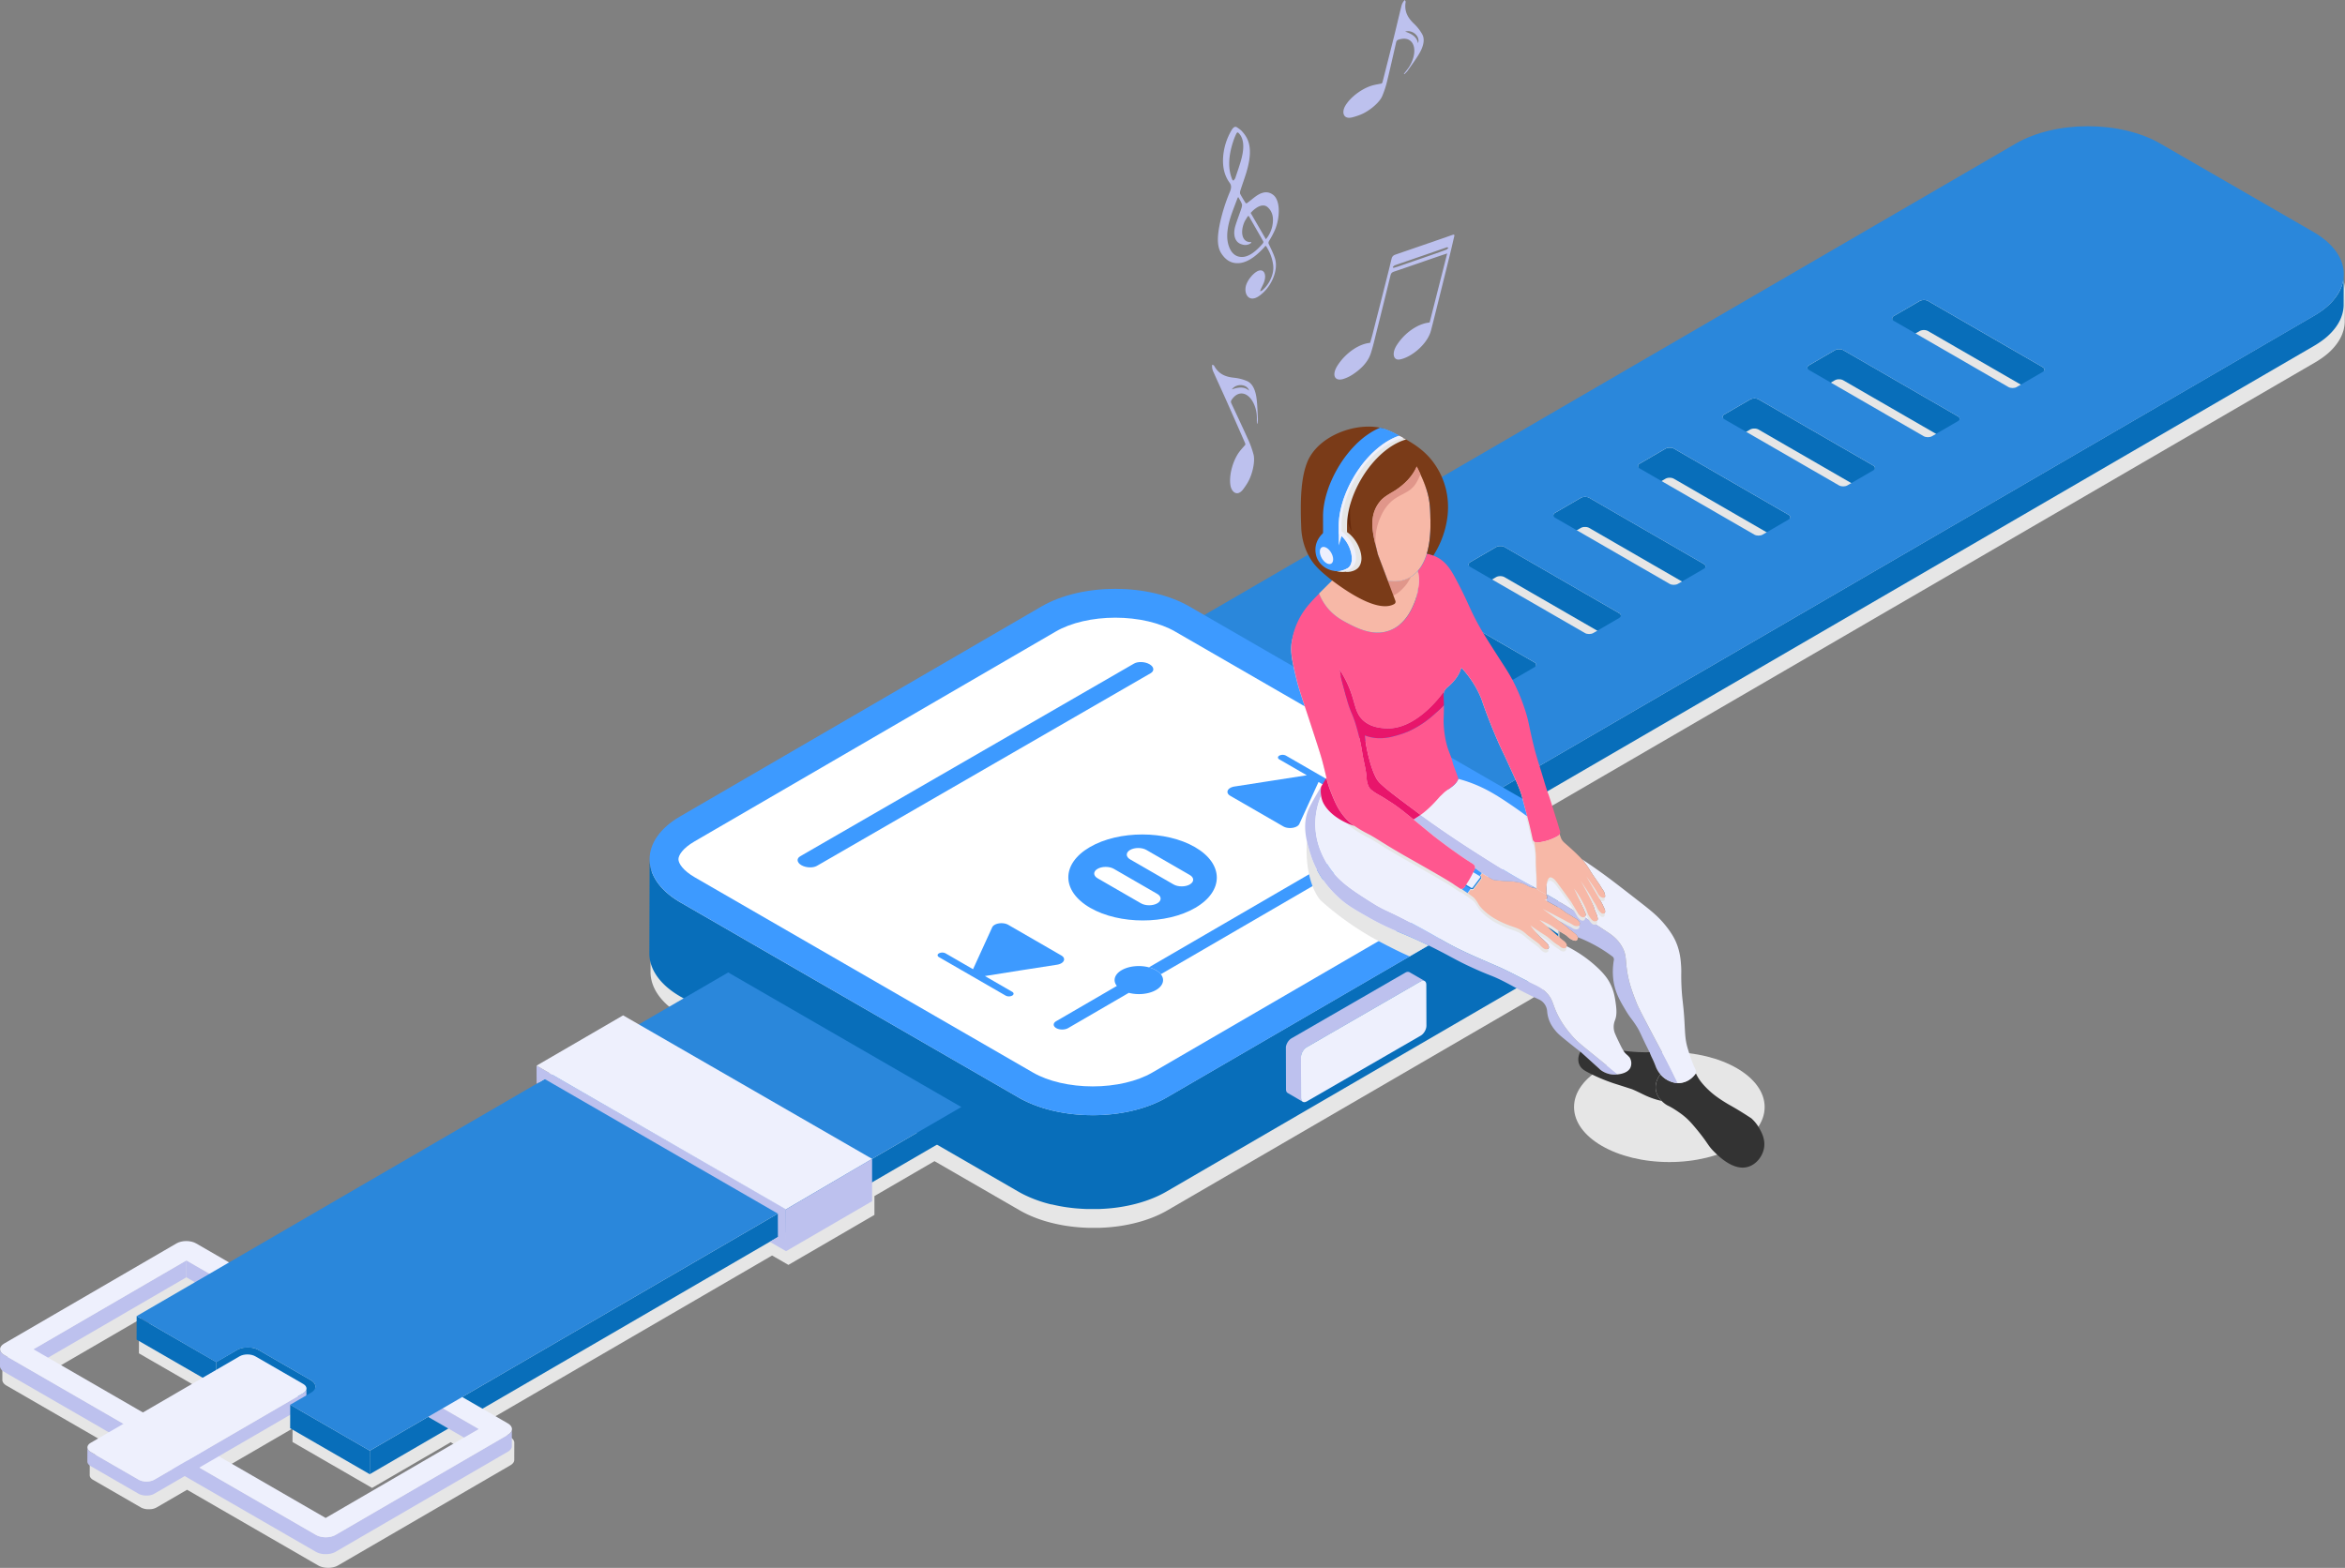 <svg xmlns="http://www.w3.org/2000/svg" viewBox="0 0 4344 2905.07"><rect x="0" y="0" width="4344" height="2905.07" fill="#808080" stroke="none"/><defs><style>.cls-1{isolation:isolate;}.cls-2{fill:#e6e6e6;mix-blend-mode:multiply;}.cls-3{fill:#086eba;}.cls-4{fill:#2a87db;}.cls-5{fill:#ced8ef;}.cls-6{fill:#3d9aff;}.cls-7{fill:#fff;}.cls-8{fill:#bdc1ee;}.cls-9{fill:#eef0fd;}.cls-10{fill:#333;}.cls-11{fill:#f7b8a7;}.cls-12{fill:#ff578f;}.cls-13{fill:#fb384b;}.cls-14{fill:#e8156b;}.cls-15{fill:#e0968a;}.cls-16{fill:#7a3b18;}.cls-17{fill:#682a0c;}</style></defs><g class="cls-1"><g id="Layer_1" data-name="Layer 1"><g id="Illustration"><g id="watch"><path id="shadow" class="cls-2" d="M4672,1478.05c.54-28.6-18.1-57.34-55.9-79.17l-284-163.94c-74.22-42.85-194.17-42.86-267.91,0L2557.45,2110.57l-23.77-13.72c-75.7-43.71-199.18-43.7-274.38,0L1589.72,2486c-37.46,21.78-56.16,50.45-56.14,79.15v-.24l-.5,174.22c-.08,28.88,18.81,57.81,56.63,79.77l-74.06,43-29-16.72-160.32,93.16v16.13l0,0,0,17.39-22.44,13-15.07,8.76L756.65,3303l-61.08-35.26c-4.77-2.77-11.39-4.35-18.13-4.35s-13.35,1.58-18.1,4.35L339.88,3453.35c-4.76,2.77-7.47,6.59-7.45,10.5l-.09,31.34c0,3.91,2.79,7.72,7.57,10.49l194,112-33.64,19.56c-4,2.31-6,5.36-6,8.42l-.07,26.13c0,3.09,2,6.19,6.08,8.53L589,3731.53c.49.29,1,.54,1.51.79l.53.23c.31.13.61.28.92.4l.12,0c.71.28,1.46.52,2.21.75l.17.05a5.11,5.11,0,0,0,.53.13c.43.12.86.23,1.3.32.11,0,.22.07.33.09l.53.08c.37.08.73.14,1.1.19l.43.08.49.05q.52.08,1.05.12l.48.05a3.73,3.73,0,0,0,.47,0l1.06,0,.52,0h2.14l.33,0c.47,0,.95-.06,1.42-.1l.56,0,.17,0c.79-.09,1.58-.19,2.36-.33h.12l.67-.15c.37-.08.76-.15,1.13-.24l.83-.22c.35-.1.7-.19,1-.3a2.25,2.25,0,0,0,.24-.08l.37-.13c.55-.19,1.08-.39,1.61-.61l.58-.25a19.72,19.72,0,0,0,2-1l56.24-32.68,243.07,140.34c.59.33,1.2.65,1.83.95.21.11.44.19.65.29.39.17.79.35,1.2.51l.13,0a3,3,0,0,0,.39.14c.51.19,1,.38,1.57.55l.58.17.46.15.61.15c.53.14,1.08.27,1.62.39l.5.13a5.3,5.3,0,0,1,.55.1l1.37.23.65.11.51.06c.41.06.82.1,1.24.14l.73.08c.17,0,.35,0,.52,0l1.22.06.72.05h1.09c.5,0,1,0,1.48,0,.16,0,.31,0,.47,0l1.6-.1c.24,0,.48,0,.73-.06l.47-.05.55-.06,2-.29a1.38,1.38,0,0,0,.25-.05h.07c.27,0,.51-.1.77-.16.53-.1,1.07-.21,1.58-.34.32-.07.62-.17.93-.26.47-.11.94-.24,1.39-.38l.17,0c.58-.19,1.14-.39,1.69-.6.14,0,.26-.1.39-.15.5-.2,1-.41,1.46-.63l.49-.23c.57-.27,1.13-.56,1.67-.87l319.45-185.65c.12-.07.22-.14.34-.2l.11-.08c.52-.32,1-.65,1.5-1l.18-.14a15.51,15.51,0,0,0,1.3-1.08l.1-.07.1-.11c.23-.21.43-.42.63-.63l.15-.15c.24-.26.46-.52.68-.79l.05-.07.14-.19c.12-.15.22-.3.33-.46l.19-.29c.1-.15.2-.29.28-.44a.86.86,0,0,1,.1-.16l.08-.17a3.2,3.2,0,0,0,.19-.37l.17-.33c0-.13.1-.27.16-.4a2,2,0,0,0,.09-.2s0-.08,0-.14.08-.23.12-.35.08-.24.11-.35,0-.25.08-.37,0-.15.06-.22,0-.1,0-.14,0-.23,0-.35,0-.25.06-.38,0-.23,0-.35,0-.14,0-.21,0-.21,0-.31l.08-31.33c0-3.91-2.77-7.74-7.56-10.5L1226.09,3574l532.22-309.3,15.11,8.72,15.06,8.7h0l92.55-53.78,66.83-38.84v-34.95l111.26-64.65,157.48,90.92c2,1.17,4.09,2.3,6.18,3.41l.65.34c2,1.05,4,2.06,6.07,3.05l.95.46q3,1.44,6.12,2.8l1.07.46q3.1,1.35,6.29,2.61l.4.16.83.32c1.35.52,2.7,1,4.06,1.54l1.25.46c1.7.62,3.42,1.23,5.14,1.81l1,.34c1.45.48,2.9.95,4.36,1.41l1.47.46q2.59.79,5.24,1.56l.1,0h0c1.55.44,3.1.87,4.67,1.28l1.5.39c1.07.28,2.15.56,3.23.82l1.8.44,3,.7,1.89.43,3,.65,1.14.24.79.16c.86.18,1.72.35,2.59.51l2,.4,2.67.49,2,.35,2.82.47,1.86.3,3.12.47,1.42.21.18,0,2.94.4,1.7.23,3.55.42,1.11.13c1.56.17,3.12.34,4.69.49l1,.09c1.22.12,2.44.23,3.67.33h.11l1.59.12,3,.23,1.93.12,2.79.17,2,.09,2.7.13,2.1.07,2.64.09h.43l1.57,0,2.86.05h4.84l2.13,0,2.72,0,2.15,0,2.69-.08,1,0,1-.05,3.19-.13,1.95-.1c1.13,0,2.27-.12,3.4-.19l1.68-.11q2.38-.17,4.77-.36l.29,0c1.68-.14,3.35-.29,5-.46l.34,0,.9-.1c1.5-.15,3-.31,4.49-.49l1.68-.2c1.56-.19,3.11-.39,4.67-.6l1-.13q2.78-.39,5.53-.82l1.44-.24q2.11-.35,4.23-.72l.94-.16c.27,0,.53-.1.8-.15.85-.15,1.69-.31,2.54-.48l2.07-.4,2.54-.52,2-.42,2.57-.58,2-.44c.89-.2,1.77-.42,2.65-.63l1.84-.45c.94-.23,1.88-.48,2.82-.72l1.64-.43,3.44-.95,1-.27c1.47-.41,2.93-.84,4.38-1.28l1.11-.35,3.2-1,.19-.06.63-.21c1.44-.47,2.87-1,4.3-1.45l1.49-.52q2-.71,3.93-1.44l1.12-.41q2.44-.93,4.86-1.91l1.09-.45c1.27-.53,2.53-1.06,3.78-1.6l1.41-.62c1.35-.59,2.68-1.2,4-1.82l.72-.33q2.31-1.1,4.56-2.23c.41-.2.81-.41,1.21-.62,1.15-.58,2.29-1.18,3.42-1.79l1.29-.69c1.47-.8,2.93-1.61,4.36-2.45l669.58-389.11,2.33-1.38.55-.34c.59-.36,1.18-.72,1.76-1.09s1.09-.67,1.63-1,1.14-.74,1.71-1.11l1.57-1,1.65-1.14,1.51-1.05,1.6-1.15,1.46-1.07,1.55-1.18c.46-.36.93-.71,1.39-1.08s1-.8,1.5-1.2.9-.72,1.34-1.09l1.44-1.22,1.28-1.1c.47-.41.92-.83,1.38-1.24s.69-.61,1-.92l.17-.16c1-.94,2-1.88,3-2.83l.66-.66c.74-.75,1.47-1.5,2.18-2.26l.84-.9c.7-.77,1.39-1.54,2.06-2.31.19-.22.39-.43.57-.65.84-1,1.64-2,2.43-2.95l.15-.19c.19-.24.36-.48.55-.73.45-.58.9-1.17,1.34-1.76.26-.35.51-.71.76-1.06.4-.56.79-1.11,1.17-1.67.26-.37.5-.74.75-1.1l1.08-1.68.68-1.09c.36-.59.7-1.17,1-1.76.14-.25.3-.5.44-.75l.15-.28c.29-.52.57-1,.85-1.56.19-.37.4-.74.59-1.11.28-.55.55-1.11.82-1.67.16-.34.33-.67.49-1,.31-.66.6-1.32.88-2,.11-.24.22-.47.32-.71.38-.9.74-1.8,1.08-2.71v0c.1-.25.18-.5.27-.76.23-.63.46-1.26.67-1.88.11-.35.21-.7.32-1q.27-.83.51-1.65c.11-.38.21-.76.31-1.14s.29-1,.41-1.56.19-.8.28-1.2.23-1,.33-1.52a1.74,1.74,0,0,0,.05-.22c.07-.33.12-.65.18-1,.09-.52.19-1,.27-1.54s.12-.82.18-1.23.15-1,.21-1.51.09-.84.13-1.25.1-1,.14-1.5,0-.84.08-1.26,0-1,.07-1.49c0-.15,0-.31,0-.46,0-.58,0-1.15,0-1.72l.5-174.21,0,1.08c.57-29.35-18.44-58.84-57-81.11l-1.94-1.12,1458.56-847.62,2.31-1.37.52-.32,1.77-1.09,1.57-1,1.71-1.12,1.51-1,1.66-1.14c.49-.34,1-.67,1.46-1l1.6-1.15c.47-.34.94-.68,1.4-1s1.05-.78,1.56-1.18l1.34-1c.51-.4,1-.81,1.51-1.22s.86-.68,1.27-1,1-.83,1.47-1.24l1.21-1,1.42-1.27,1-.91.11-.11c1-.92,2-1.84,2.89-2.77.25-.24.49-.49.73-.73.71-.71,1.4-1.43,2.07-2.14l.82-.88c.73-.79,1.45-1.6,2.14-2.4.14-.16.29-.32.42-.48.82-1,1.61-1.92,2.38-2.89l.19-.24c.19-.23.36-.47.54-.7l1.26-1.66c.26-.35.51-.71.76-1.06q.59-.81,1.14-1.62l.72-1.07c.37-.55.72-1.1,1.07-1.65.22-.35.44-.7.65-1,.37-.59.72-1.19,1.06-1.79l.43-.71.11-.21.86-1.6c.18-.33.36-.66.53-1q.46-.92.9-1.83l.39-.79c.41-.87.8-1.75,1.16-2.62l.17-.41c.31-.74.61-1.49.89-2.23l0-.1c.13-.32.23-.65.35-1,.18-.52.37-1,.54-1.55s.24-.75.36-1.13.31-1,.46-1.49.21-.79.32-1.18.26-1,.38-1.45.19-.8.28-1.2.22-1,.32-1.44c0-.08,0-.17,0-.25.07-.31.11-.63.17-.94.09-.49.18-1,.26-1.47s.12-.81.18-1.21.14-1,.2-1.45.09-.82.13-1.23.09-1,.13-1.44.06-.83.08-1.24.06-1,.07-1.43l0-.46c0-.55,0-1.11,0-1.66L4672,1477C4672,1477.36,4672,1477.71,4672,1478.05ZM597.13,3580.94l-175.81-101.5,256.24-148.91,15.88,9.18L585.5,3402.45l-.13,43.55,122.38,70.66ZM935.6,3776.37,737.71,3662.11l132.2-76.83-.07,24.95,147.42,85.13,145.63-84.64,28.95,16.73Z" transform="translate(-328 -938.46)"/><g id="_Group_" data-name="&lt;Group&gt;"><path class="cls-3" d="M4111.84,1618.66l-212.27-122.55a12.49,12.49,0,0,0-1.56-.75l-.1,0-.28-.1c-.31-.11-.62-.22-.94-.31s-.38-.1-.57-.14l-.31-.08a2.44,2.44,0,0,0-.26-.06c-.36-.08-.72-.14-1.09-.19l-.41,0-.27,0-.39,0c-.36,0-.73,0-1.09-.06h-1.13l-1.23.09h-.13l-.31.05c-.32,0-.65.07-1,.13-.13,0-.25.07-.39.1-.37.07-.73.17-1.09.27-.2,0-.4.09-.59.15s-.29.11-.44.16l-.41.16a10.13,10.13,0,0,0-1.52.72L3836.15,1524l-.13.08c-.11.06-.19.13-.29.19l-.38.26-.31.24-.33.27-.06,0-.11.12c-.17.17-.33.33-.47.5l-.1.11a.75.75,0,0,0-.07.12,3.19,3.19,0,0,0-.26.38l-.11.15a.36.36,0,0,1,0,.09c-.06.11-.11.23-.16.34l-.09.2s0,0,0,.07a2,2,0,0,0-.09.33c0,.07-.05.14-.07.22v.06c0,.11,0,.23,0,.35a1.46,1.46,0,0,0,0,.22v.1l-.16,55.74a3.16,3.16,0,0,1,0-.32c0-.12,0-.24,0-.35a2.29,2.29,0,0,1,.07-.28c0-.11.05-.22.09-.33s.08-.18.11-.27.1-.23.16-.34l.15-.25a4.17,4.17,0,0,1,.26-.37c.05-.08.11-.15.17-.23s.3-.33.47-.5l.17-.17.33-.27.31-.24.38-.26.42-.27,48-27.86a10.62,10.62,0,0,1,1.52-.72l.42-.16c.33-.12.67-.21,1-.31s.72-.2,1.1-.27.88-.18,1.34-.23l.32-.05c.61-.06,1.22-.09,1.84-.1h.3c.61,0,1.22,0,1.82.1l.27,0a17.2,17.2,0,0,1,1.77.3l.3.08a14.66,14.66,0,0,1,1.51.45l.28.1a10.55,10.55,0,0,1,1.66.78l212.27,122.55c2.15,1.24,3.22,2.88,3.21,4.51l.16-55.74C4115.06,1621.54,4114,1619.9,4111.84,1618.66Z" transform="translate(-328 -938.46)"/><path class="cls-3" d="M3954.93,1709.85l-212.27-122.56a11.84,11.84,0,0,0-1.56-.75l-.09,0-.29-.09c-.31-.12-.62-.23-.94-.32s-.38-.09-.56-.14l-.31-.08-.27-.06c-.36-.08-.72-.14-1.09-.19l-.4-.05-.28,0-.39,0c-.36,0-.73,0-1.09-.06h-1.13c-.41,0-.82,0-1.22.08h-.13l-.31,0c-.32,0-.65.07-1,.13l-.39.1c-.37.07-.73.17-1.09.27-.2.05-.4.09-.59.15l-.44.16-.42.16a11.81,11.81,0,0,0-1.52.72l-47.94,27.86-.13.08-.29.19-.38.26-.31.24-.33.27-.06,0-.11.12c-.17.17-.33.33-.47.5l-.1.11a.75.75,0,0,0-.07.12,3.19,3.19,0,0,0-.26.38l-.11.15a.36.36,0,0,1,0,.09,3.73,3.73,0,0,0-.16.35l-.09.19s0,0,0,.07-.07.22-.1.33a1.41,1.41,0,0,1-.06.22v.06a2.2,2.2,0,0,0,0,.36,1.52,1.52,0,0,0,0,.21v.1l-.16,55.74c0-.1,0-.21,0-.31s0-.24,0-.36a1.64,1.64,0,0,1,.07-.28c0-.11,0-.22.09-.33s.08-.18.11-.26.1-.23.16-.35l.15-.24a3.19,3.19,0,0,1,.26-.38,1.81,1.81,0,0,1,.18-.23c.14-.17.29-.33.46-.5l.17-.17.33-.27.31-.24.38-.26.42-.27L3727,1643a12,12,0,0,1,1.53-.72l.42-.16c.33-.12.67-.21,1-.31s.72-.19,1.09-.27.89-.17,1.35-.23l.31,0c.61-.06,1.23-.09,1.85-.1h.3c.61,0,1.21,0,1.81.1l.28,0a16.56,16.56,0,0,1,1.76.3l.31.08a13.79,13.79,0,0,1,1.5.46l.29.09a11.93,11.93,0,0,1,1.65.78l212.27,122.56c2.15,1.24,3.23,2.87,3.22,4.51l.16-55.74C3958.15,1712.72,3957.08,1711.09,3954.93,1709.85Z" transform="translate(-328 -938.46)"/><path class="cls-3" d="M3801.26,1805.53c0-1.63-1.07-3.27-3.22-4.51l-212.27-122.55a9.77,9.77,0,0,0-1.56-.75l-.09,0-.28-.09c-.31-.11-.62-.23-1-.32l-.56-.14-.31-.07-.27-.07c-.36-.07-.72-.14-1.09-.19l-.4,0-.28,0-.39,0c-.36,0-.72,0-1.09-.06h-.63c-.17,0-.33,0-.5,0-.41,0-.81,0-1.22.08l-.13,0-.31,0c-.32,0-.65.08-1,.14l-.39.09c-.37.08-.73.17-1.09.27-.2.06-.4.09-.59.15l-.44.17-.42.15a11.85,11.85,0,0,0-1.52.73l-48,27.86-.13.08-.29.19-.38.26-.31.24-.33.27-.06.05-.11.12c-.17.17-.33.33-.47.5l-.1.11a.75.75,0,0,0-.07.12,3.19,3.19,0,0,0-.26.38l-.11.15a.36.36,0,0,1,0,.09c-.06.12-.11.23-.16.35l-.09.19s0,0,0,.07-.07.22-.1.33a1.41,1.41,0,0,1-.06.22v.06a2.21,2.21,0,0,0,0,.35,1.92,1.92,0,0,0,0,.22v.1l-.16,55.74c0-.11,0-.21,0-.32s0-.23,0-.35a1.64,1.64,0,0,1,.07-.28c0-.11,0-.22.09-.33s.08-.18.11-.27l.16-.34.15-.24a3.19,3.19,0,0,1,.26-.38c0-.08.11-.15.17-.23s.3-.33.47-.5l.17-.17.33-.27.31-.24.39-.26.41-.27,47.95-27.86a12,12,0,0,1,1.53-.73l.42-.15c.33-.12.67-.22,1-.31s.72-.2,1.09-.28.89-.17,1.35-.23l.31,0a16.26,16.26,0,0,1,1.85-.1h.3a15.56,15.56,0,0,1,1.81.1l.28,0a16.56,16.56,0,0,1,1.76.3l.31.07a14.69,14.69,0,0,1,1.51.46l.28.1a11.47,11.47,0,0,1,1.66.78l212.27,122.55a7.45,7.45,0,0,1,2.41,2.11,4.13,4.13,0,0,1,.8,2.4h0Z" transform="translate(-328 -938.46)"/><path class="cls-3" d="M3641.13,1892.21l-212.27-122.56a11.19,11.19,0,0,0-1.56-.74l-.1,0-.28-.09c-.31-.11-.62-.23-.94-.32l-.57-.14-.3-.07-.27-.07c-.36-.08-.73-.14-1.09-.19l-.4,0-.28,0-.39,0c-.36,0-.73,0-1.09-.06h-1.13c-.41,0-.82,0-1.22.08l-.13,0-.31,0-1,.13-.39.1c-.38.08-.74.17-1.1.27-.19.06-.4.09-.59.15l-.43.16-.42.16a13.32,13.32,0,0,0-1.52.72l-47.94,27.86-.13.08c-.11.06-.19.13-.29.19l-.38.26-.31.24-.33.27s0,0-.06,0l-.11.12a5.34,5.34,0,0,0-.46.5l-.1.11a1,1,0,0,1-.08.11c-.09.13-.18.25-.26.38s-.07.11-.1.16a.36.36,0,0,0,0,.09c-.06.11-.11.23-.16.34a1.76,1.76,0,0,0-.09.2l0,.07-.09.33a1.41,1.41,0,0,0-.06.22.13.13,0,0,0,0,.06c0,.12,0,.23,0,.35a1.64,1.64,0,0,0,0,.22.31.31,0,0,0,0,.1l-.15,55.74c0-.11,0-.21,0-.32s0-.23,0-.35.05-.19.07-.28.06-.22.1-.33.07-.18.11-.27.1-.23.16-.34.1-.16.15-.25.16-.25.25-.38l.18-.22c.14-.17.3-.34.46-.5l.18-.17.32-.27.31-.24.38-.26.42-.27,47.94-27.86a13.32,13.32,0,0,1,1.52-.72l.42-.16c.33-.12.68-.21,1-.31s.72-.19,1.09-.27.89-.17,1.35-.23l.31,0a16.26,16.26,0,0,1,1.85-.1h.29c.61,0,1.22,0,1.82.1l.28,0a17,17,0,0,1,1.76.3l.31.07a14.69,14.69,0,0,1,1.51.46l.28.09a13.21,13.21,0,0,1,1.65.78L3641,1948c2.15,1.24,3.22,2.88,3.22,4.51l.16-55.74C3644.35,1895.08,3643.28,1893.45,3641.13,1892.21Z" transform="translate(-328 -938.46)"/><path class="cls-3" d="M3484.23,1983.39,3272,1860.83a11.06,11.06,0,0,0-1.55-.74l-.1,0-.29-.09a9.44,9.44,0,0,0-.94-.32l-.56-.14-.31-.07-.27-.07c-.35-.07-.72-.14-1.08-.19l-.41-.05-.28,0-.39,0-1.08-.06h-1.13c-.41,0-.82,0-1.23.08l-.13,0-.32,0c-.32,0-.64.08-.95.14-.14,0-.26.06-.39.09-.38.08-.74.17-1.1.28-.19,0-.4.08-.59.14l-.43.17-.42.16a10.74,10.74,0,0,0-1.53.72l-47.93,27.85-.13.08-.29.19-.38.26-.31.24-.33.27-.06.06a1.31,1.31,0,0,0-.11.12,5.47,5.47,0,0,0-.47.5l-.1.1-.08.12c-.09.12-.17.25-.25.38a.91.91,0,0,0-.11.16s0,.06,0,.08-.11.23-.16.35a1.63,1.63,0,0,0-.09.19.64.64,0,0,1,0,.07c0,.11-.07.22-.1.33s-.05.15-.06.22a.13.13,0,0,1,0,.06c0,.12,0,.24,0,.36s0,.14,0,.21v.1h0l-.16,55.74c0-.1,0-.21,0-.32a2.21,2.21,0,0,1,0-.35,2.61,2.61,0,0,1,.06-.27,3.37,3.37,0,0,1,.1-.34c0-.09.07-.17.11-.26s.1-.23.16-.35l.15-.24a3.19,3.19,0,0,1,.26-.38,1.84,1.84,0,0,1,.17-.22,5.47,5.47,0,0,1,.47-.5l.17-.18.33-.27.31-.24c.12-.09.26-.18.39-.26l.41-.27,47.94-27.85a11.85,11.85,0,0,1,1.52-.73l.42-.15c.33-.12.68-.22,1-.31s.73-.2,1.1-.28.89-.17,1.34-.23l.32,0a16.26,16.26,0,0,1,1.85-.1h.3c.6,0,1.21,0,1.81.1l.28,0a16.56,16.56,0,0,1,1.76.3l.31.07a13.79,13.79,0,0,1,1.5.46l.29.09a12.63,12.63,0,0,1,1.66.78l212.26,122.56c2.15,1.24,3.22,2.87,3.22,4.51l.16-55.74C3487.45,1986.26,3486.38,1984.63,3484.23,1983.39Z" transform="translate(-328 -938.46)"/><path class="cls-3" d="M3327.34,2074.56,3115.07,1952a12.49,12.49,0,0,0-1.56-.75l-.1,0-.28-.1c-.31-.11-.62-.22-.94-.31l-.57-.14-.31-.08-.26-.06c-.36-.08-.73-.14-1.09-.19l-.41,0-.28,0-.38,0-1.09-.06h-1.13c-.41,0-.82,0-1.23.08l-.13,0-.31,0-1,.13-.39.1c-.37.08-.73.17-1.1.27-.19.06-.4.09-.58.15l-.44.16-.42.16a12.48,12.48,0,0,0-1.52.72l-47.94,27.86-.14.08-.28.19c-.13.09-.27.17-.39.26l-.3.24a3,3,0,0,0-.33.28l-.07,0-.11.12a5.34,5.34,0,0,0-.46.5l-.1.11a1,1,0,0,0-.08.11,4.28,4.28,0,0,0-.26.38c0,.06-.07.11-.1.16l-.05.09c-.06.11-.11.23-.16.34a1.76,1.76,0,0,1-.09.2.64.64,0,0,0,0,.07c0,.11-.06.22-.09.33a1.66,1.66,0,0,0-.06.21.2.2,0,0,0,0,.07c0,.11,0,.23,0,.35l0,.22v.09h0l-.16,55.74c0-.1,0-.21,0-.31s0-.24,0-.35.05-.19.07-.28l.09-.33.12-.27c0-.11.1-.23.16-.34a2,2,0,0,1,.14-.25l.26-.38.18-.22a5.34,5.34,0,0,1,.46-.5l.18-.17a2.78,2.78,0,0,1,.33-.27l.3-.25.39-.26c.14-.09.27-.18.42-.26l48-27.87a11.21,11.21,0,0,1,1.52-.72l.42-.16c.32-.12.67-.21,1-.31s.72-.19,1.09-.27.89-.17,1.35-.23l.32,0c.6-.07,1.22-.1,1.84-.11h.3c.61,0,1.22,0,1.82.1l.27,0a16.56,16.56,0,0,1,1.76.3l.31.08a14.69,14.69,0,0,1,1.51.46l.28.09a12.06,12.06,0,0,1,1.66.78l212.27,122.55c2.15,1.24,3.22,2.88,3.21,4.52l.16-55.74C3330.56,2077.44,3329.48,2075.8,3327.34,2074.56Z" transform="translate(-328 -938.46)"/><path class="cls-3" d="M3170.44,2165.74l-212.27-122.55a12.49,12.49,0,0,0-1.56-.75l-.1,0-.28-.1c-.31-.11-.62-.22-.94-.31s-.38-.1-.57-.14l-.3-.08-.27-.06c-.36-.08-.72-.14-1.09-.19l-.41,0-.27,0-.39,0c-.36,0-.73-.05-1.09-.06h-1.13l-1.23.09h-.12l-.32,0-1,.13-.38.1c-.38.07-.74.17-1.1.27-.2,0-.4.09-.59.15l-.43.16-.42.16a10.62,10.62,0,0,0-1.52.72l-47.95,27.86-.13.08c-.11.06-.19.13-.29.19l-.38.26-.31.24c-.11.09-.23.18-.33.28l-.06.05a1.36,1.36,0,0,0-.12.12,5.34,5.34,0,0,0-.46.5l-.1.1-.08.12a4.13,4.13,0,0,0-.25.38l-.11.16a.36.36,0,0,0,0,.09,3.54,3.54,0,0,0-.16.34,1.63,1.63,0,0,0-.09.19.24.24,0,0,0,0,.08c0,.11-.07.22-.1.33a1.66,1.66,0,0,0-.06.21s0,0,0,.06,0,.24,0,.36a1.5,1.5,0,0,0,0,.22.28.28,0,0,0,0,.09l-.15,55.74c0-.1,0-.21,0-.32s0-.23,0-.35.05-.18.07-.27a3.18,3.18,0,0,1,.1-.33c0-.09.07-.18.11-.27a3.54,3.54,0,0,1,.16-.34,2.07,2.07,0,0,1,.15-.25l.25-.38.18-.22a5.47,5.47,0,0,1,.47-.5,1.37,1.37,0,0,1,.17-.17c.1-.1.22-.19.33-.28l.31-.24.38-.26.42-.27,47.95-27.86a11.81,11.81,0,0,1,1.52-.72l.42-.16c.33-.12.67-.21,1-.31s.72-.2,1.1-.27.89-.18,1.34-.23l.32,0c.61-.06,1.22-.09,1.84-.1h.3c.61,0,1.22,0,1.82.1l.27,0a17.2,17.2,0,0,1,1.77.3l.31.08q.76.2,1.5.45l.29.1a11.93,11.93,0,0,1,1.65.78l212.27,122.55c2.15,1.24,3.22,2.88,3.22,4.51l.15-55.73C3173.66,2168.62,3172.59,2167,3170.44,2165.74Z" transform="translate(-328 -938.46)"/><path class="cls-3" d="M4669.75,1448.7c0,.48-.05,1-.07,1.43s-.05.83-.08,1.24-.09,1-.14,1.44-.08.82-.13,1.23-.12,1-.19,1.45l-.18,1.21c-.08.49-.17,1-.26,1.47s-.15.79-.23,1.19-.21,1-.32,1.44-.17.8-.27,1.2-.26,1-.39,1.44-.2.8-.32,1.19-.3,1-.46,1.49l-.35,1.13c-.17.52-.36,1-.55,1.55-.13.35-.25.71-.38,1.06-.28.75-.58,1.5-.89,2.24-.05.13-.1.27-.16.4-.37.88-.76,1.76-1.17,2.63-.12.27-.26.53-.39.8-.29.6-.58,1.21-.89,1.81-.17.34-.36.67-.54,1-.28.53-.56,1.06-.86,1.59-.17.31-.36.62-.54.93-.34.59-.69,1.19-1.05,1.78l-.66,1c-.35.55-.7,1.1-1.06,1.64-.24.37-.48.73-.73,1.09l-1.13,1.61-.77,1c-.41.56-.83,1.11-1.26,1.67-.24.31-.48.63-.73.94-.77,1-1.56,1.93-2.37,2.89l-.42.48c-.7.8-1.42,1.6-2.15,2.4l-.81.87c-.68.72-1.37,1.43-2.07,2.14l-.73.74c-.94.93-1.9,1.85-2.89,2.77l-1.13,1c-.47.42-.93.85-1.42,1.27s-.8.69-1.2,1-1,.84-1.47,1.25l-1.27,1-1.52,1.22-1.33,1c-.52.39-1,.79-1.56,1.18s-.94.69-1.41,1-1.05.77-1.59,1.15l-1.47,1c-.55.38-1.09.76-1.65,1.13s-1,.67-1.52,1l-1.71,1.11-1.57,1-1.76,1.09c-.94.56-1.87,1.13-2.83,1.68L2535,2732.22l-.15,55.74,2079.7-1208.59,2.31-1.37c.18-.11.34-.22.52-.32l1.76-1.09,1.58-1,1.71-1.11,1.51-1c.56-.37,1.11-.75,1.66-1.13l1.46-1c.54-.38,1.07-.76,1.59-1.15s1-.68,1.41-1,1-.79,1.56-1.18l1.34-1,1.51-1.22,1.27-1c.5-.41,1-.83,1.47-1.25l1.21-1,1.42-1.27c.33-.31.68-.61,1-.91l.11-.11c1-.92,1.95-1.84,2.89-2.77.25-.24.49-.49.73-.74.7-.71,1.39-1.42,2.07-2.14l.81-.87c.74-.8,1.45-1.6,2.15-2.4l.42-.48c.82-1,1.6-1.92,2.37-2.89l.2-.24c.18-.23.35-.47.54-.7l1.26-1.67.76-1,1.13-1.62.73-1.07c.36-.55.72-1.1,1.06-1.65.22-.35.45-.7.66-1,.36-.59.71-1.19,1.06-1.79.14-.24.29-.48.42-.72a1.28,1.28,0,0,0,.11-.2c.3-.53.58-1.07.87-1.6.17-.33.36-.66.53-1,.31-.6.6-1.21.9-1.82.12-.26.26-.53.38-.79.41-.87.8-1.75,1.17-2.63.06-.13.11-.27.16-.4.31-.74.61-1.49.89-2.24l0-.09c.12-.32.23-.65.34-1,.19-.52.38-1,.55-1.55s.24-.75.36-1.13.31-1,.45-1.49.22-.79.33-1.19.26-1,.38-1.44.18-.8.28-1.2.22-1,.31-1.44l.06-.25c.06-.32.11-.63.17-.94.09-.49.18-1,.26-1.47s.12-.81.18-1.21.14-1,.19-1.45.09-.82.13-1.23.1-1,.14-1.44.05-.83.08-1.24,0-.95.07-1.43c0-.15,0-.31,0-.46,0-.56,0-1.11,0-1.67l.16-55.74C4669.79,1447.28,4669.77,1448,4669.75,1448.7Z" transform="translate(-328 -938.46)"/><path class="cls-4" d="M4613.87,1368.44c74.22,42.85,74.62,112.33.88,155.18L2535,2732.22,1982.3,2413.09,4062,1204.5c73.75-42.86,193.7-42.85,267.92,0ZM3279.44,2111.39l47.95-27.86c4.23-2.46,4.22-6.5,0-9L3115.07,1952c-4.27-2.46-11.24-2.46-15.48,0l-47.94,27.87c-4.25,2.46-4.22,6.5,0,9L3264,2111.39c4.27,2.47,11.22,2.47,15.47,0Zm470.7-273.54,48-27.87c4.25-2.46,4.22-6.5-.05-9l-212.27-122.55c-4.26-2.47-11.23-2.47-15.47,0l-48,27.86c-4.24,2.47-4.21,6.5.05,9l212.27,122.56c4.27,2.46,11.23,2.46,15.47,0Zm-627.6,364.72,47.95-27.86c4.23-2.47,4.22-6.5,0-9l-212.27-122.55c-4.26-2.46-11.24-2.46-15.47,0l-47.95,27.86c-4.24,2.47-4.21,6.51.05,9l212.27,122.55c4.27,2.47,11.23,2.47,15.47,0Zm941.4-547.08,48-27.87c4.23-2.46,4.22-6.49-.05-9l-212.27-122.55c-4.26-2.46-11.24-2.46-15.47,0L3836.15,1524c-4.24,2.46-4.21,6.5.06,9l212.26,122.55c4.27,2.47,11.23,2.47,15.47,0ZM3907,1746.67l47.94-27.86c4.25-2.47,4.22-6.5-.05-9l-212.27-122.56c-4.26-2.46-11.23-2.46-15.47,0l-47.94,27.86c-4.23,2.46-4.21,6.5.05,9l212.27,122.56c4.27,2.46,11.24,2.46,15.47,0Zm-470.7,273.54,47.94-27.86c4.24-2.46,4.22-6.5-.05-9L3272,1860.83c-4.26-2.46-11.23-2.46-15.48,0l-47.93,27.85c-4.24,2.47-4.21,6.5,0,9l212.27,122.56c4.27,2.46,11.23,2.46,15.47,0Zm156.9-91.18,47.94-27.86c4.24-2.47,4.22-6.5,0-9l-212.27-122.56c-4.26-2.46-11.23-2.46-15.47,0l-47.94,27.86c-4.23,2.46-4.21,6.5.06,9L3577.78,1929c4.27,2.47,11.23,2.47,15.46,0Z" transform="translate(-328 -938.46)"/><polygon class="cls-5" points="2207.05 1793.75 2206.89 1849.49 1654.14 1530.37 1654.3 1474.63 2207.05 1793.75"/></g><g id="_Group_2" data-name="&lt;Group&gt;"><path class="cls-3" d="M3215,2504l-.21,78.13v2.38l-.1,35.09v6.63l0,11.25,0,5.47v1.1l0,5v1.38l0,12.08,0,5.4v10.59c0,.5,0,1,0,1.47v0a3.11,3.11,0,0,0,0,.43c0,.5-.05,1-.07,1.49s0,.84-.09,1.25-.09,1-.14,1.5-.07.84-.13,1.25-.14,1-.2,1.51l-.18,1.23c0,.21-.07.42-.11.63s-.1.6-.16.92-.11.64-.19,1a1.37,1.37,0,0,1,0,.23c-.1.51-.22,1-.34,1.52s-.17.79-.27,1.18v0c-.08.35-.18.7-.29,1,0,.16-.08.33-.13.5-.1.39-.19.76-.3,1.15-.16.55-.34,1.1-.51,1.65-.11.34-.21.69-.32,1-.22.64-.45,1.27-.67,1.89l-.27.76s0,0,0,0c-.33.9-.7,1.81-1.07,2.71l-.33.7c-.27.67-.56,1.33-.88,2-.15.33-.32.67-.48,1-.28.55-.54,1.11-.83,1.66-.18.38-.39.75-.58,1.11-.28.52-.56,1-.85,1.57a2.49,2.49,0,0,0-.15.28c-.15.25-.3.49-.45.75-.34.59-.67,1.17-1,1.76-.21.36-.44.72-.67,1.09-.36.56-.71,1.12-1.09,1.67-.24.38-.49.74-.73,1.11l-1.17,1.67c-.26.35-.51.71-.78,1.06-.43.59-.88,1.18-1.34,1.76l-.54.72a1.75,1.75,0,0,1-.16.2c-.78,1-1.59,2-2.42,2.94-.18.22-.39.44-.57.65-.67.78-1.36,1.55-2.06,2.32l-.85.9c-.71.75-1.43,1.5-2.17,2.25l-.66.67c-.95.95-1.94,1.89-2.94,2.83a1.54,1.54,0,0,0-.19.17c-.32.3-.67.6-1,.9l-1.39,1.24c-.42.38-.85.74-1.28,1.11l-1.43,1.22-1.34,1.09c-.5.4-1,.81-1.5,1.21l-1.4,1.07c-.5.4-1,.78-1.54,1.18l-1.46,1.06c-.53.39-1.06.78-1.61,1.16l-1.5,1.05-1.66,1.14-1.57,1c-.56.38-1.13.74-1.71,1.11l-1.62,1-1.77,1.09-.54.34-2.33,1.38-669.58,389.11q-2.16,1.25-4.37,2.45c-.42.24-.86.47-1.28.7-1.13.6-2.27,1.19-3.43,1.78l-1.2.62c-1.51.76-3,1.51-4.56,2.23l-.73.33c-1.32.62-2.65,1.23-4,1.82l-1.41.61c-1.26.55-2.51,1.08-3.78,1.61l-1.1.44c-1.6.66-3.22,1.29-4.85,1.91l-1.12.42c-1.3.48-2.62,1-3.93,1.44l-1.5.52c-1.42.49-2.85,1-4.3,1.44l-.62.22-.2.06c-1.06.34-2.12.68-3.19,1l-1.11.35c-1.45.45-2.91.87-4.38,1.29l-1,.27c-1.13.33-2.28.64-3.44.95l-1.64.43-2.81.72c-.61.16-1.23.3-1.83.45l-2.67.64-1.95.43-2.57.58-2,.42-2.54.52-2.06.4c-.84.17-1.69.32-2.55.48l-.79.16c-.32.05-.63.09-.94.15-1.41.25-2.83.49-4.24.72l-1.43.24q-2.76.43-5.53.82l-1,.13c-1.55.21-3.11.41-4.66.6l-1.68.2c-1.5.18-3,.33-4.49.49l-.9.1-.34,0c-1.68.16-3.36.32-5,.46a1.36,1.36,0,0,0-.29,0l-4.78.35-1.67.11-3.41.19c-.64,0-1.29.07-1.94.09l-3.19.14-1,0-1.05,0c-.9,0-1.8.05-2.69.07-.72,0-1.44,0-2.15,0l-2.73,0h-4.9c-.68,0-1.37,0-2.07,0l-2.85,0-1.58,0-.42,0c-.88,0-1.76-.05-2.63-.09-.72,0-1.41,0-2.11-.07-.91,0-1.8-.07-2.71-.12l-2-.1c-.95,0-1.87-.1-2.8-.16l-1.93-.13-3-.22-1.59-.13H2324c-1.23-.09-2.45-.2-3.67-.32l-1-.09c-1.56-.15-3.12-.32-4.68-.49l-1.12-.14-3.55-.42-1.68-.23-2.95-.38a1.13,1.13,0,0,0-.18,0l-1.42-.21-3.12-.47-1.87-.31c-.94-.15-1.88-.3-2.82-.47l-2-.35-2.68-.48-2-.4-2.59-.52-.78-.15-1.15-.24c-1-.22-2-.43-3-.66-.63-.13-1.27-.27-1.9-.42l-3-.7L2275,3170l-3.23-.83-1.49-.39c-1.57-.41-3.13-.85-4.67-1.28h0a.19.19,0,0,1-.09,0c-1.77-.5-3.5-1-5.24-1.55-.5-.16-1-.32-1.47-.46-1.46-.46-2.91-.93-4.36-1.41l-1-.34q-2.6-.88-5.14-1.81l-1.25-.46c-1.36-.51-2.71-1-4.06-1.54l-.84-.32-.39-.17c-2.13-.84-4.21-1.71-6.29-2.6l-1.07-.47q-3.11-1.36-6.12-2.79l-1-.46c-2-1-4.08-2-6.07-3.05l-.65-.34c-2.09-1.11-4.15-2.24-6.18-3.41l-626.49-361.7c-38.1-22-57.13-51-57-80l.49-174a69,69,0,0,0,5.53,26.8c.36.88.76,1.77,1.16,2.65q1.23,2.64,2.68,5.25t3.11,5.19q1.67,2.58,3.57,5.11c9.47,12.67,23.14,24.53,41,34.85L2214.9,2972q3,1.76,6.18,3.42l.65.34c2,1,4,2.06,6.07,3,.31.14.64.3.95.46q3,1.42,6.12,2.79l1.08.47c2.06.89,4.16,1.76,6.28,2.6q.61.26,1.23.48l4.06,1.55c.42.14.83.3,1.25.46,1.7.61,3.42,1.22,5.14,1.81.34.11.69.21,1,.33,1.43.49,2.89,1,4.35,1.42.48.14,1,.3,1.47.46,1.74.53,3.48,1,5.24,1.55l.12,0c1.55.43,3.1.87,4.67,1.28l1.5.38c1.07.28,2.14.56,3.23.82l1.8.45,3,.7,1.89.42,3,.65,1.91.4,2.6.52,2,.4,2.68.48,2,.35c.95.17,1.89.31,2.83.47.63.1,1.24.21,1.87.3,1,.17,2.07.32,3.11.47l1.61.23c1,.15,1.95.27,2.94.4l1.69.23c1.18.15,2.38.29,3.56.42l1.11.14c1.55.16,3.11.33,4.68.48l1.16.11,3.53.31c.58.05,1.16.1,1.74.13,1,.09,2,.16,3,.23l1.93.12,2.79.17,2,.1,2.7.12c.7,0,1.41,0,2.11.07l2.62.09,2,0,2.83.05h2.09l2.76,0c.7,0,1.41,0,2.13,0l2.71,0,2.16-.05,2.69-.07,2.08-.07,3.18-.14,1.94-.09c1.14-.06,2.28-.12,3.42-.2l1.66-.11c1.61-.1,3.2-.22,4.79-.36h.28c1.68-.14,3.35-.3,5-.46l1.24-.13c1.5-.16,3-.31,4.49-.5l1.68-.19c1.56-.19,3.11-.4,4.67-.6l1-.13c1.85-.26,3.7-.54,5.53-.83l1.44-.24,4.22-.71,1.76-.31,2.52-.48,2.08-.4,2.53-.52c.68-.15,1.37-.28,2-.44l2.56-.56,2-.45c.87-.2,1.75-.41,2.62-.63l1.87-.44,2.79-.73c.55-.14,1.11-.27,1.66-.43,1.13-.3,2.25-.6,3.36-.93l1.05-.28c1.46-.42,2.91-.85,4.36-1.29l1.18-.37,3.14-1,.82-.28c1.45-.47,2.87-.95,4.29-1.45.51-.16,1-.35,1.5-.53,1.32-.45,2.63-.94,3.93-1.42l1.13-.42q2.43-.93,4.85-1.91c.36-.14.73-.3,1.09-.46q1.91-.78,3.78-1.59l1.41-.62c1.35-.59,2.68-1.2,4-1.82l.72-.32q2.29-1.09,4.56-2.24l1.21-.61c1.16-.59,2.29-1.18,3.43-1.79.42-.23.85-.45,1.27-.7q2.22-1.18,4.37-2.45l586.36-340.73,1.07-.63,3.57-2.08,75.17-43.69,1-.59,2.38-1.38,2.49-1.49c.13-.07.25-.16.39-.23l1.77-1.1,1.62-1c.58-.37,1.14-.75,1.71-1.11l1.57-1,1.65-1.13,1.51-1,1.6-1.16.57-.42.89-.65a4.61,4.61,0,0,1,.38-.28c.38-.3.77-.6,1.17-.89l1.4-1.08,1.49-1.2,1.34-1.09,1.44-1.23c.42-.36.86-.72,1.28-1.1l1.39-1.24,1.19-1.07c1-.95,2-1.89,2.94-2.83l.67-.67c.73-.75,1.46-1.5,2.17-2.26.29-.29.57-.59.84-.89.7-.77,1.39-1.55,2.07-2.32.18-.22.38-.43.56-.65.84-1,1.64-2,2.43-2.94l.7-.92c.46-.59.9-1.17,1.34-1.76.26-.35.5-.72.76-1.07.4-.55.79-1.11,1.18-1.67.24-.36.5-.73.74-1.1.37-.56.72-1.11,1.08-1.68.23-.36.46-.72.68-1.08.36-.59.7-1.19,1-1.76.2-.35.41-.69.6-1q.43-.78.84-1.56c.2-.37.4-.73.58-1.11.29-.55.56-1.12.84-1.68.15-.33.32-.66.48-1,.31-.66.6-1.34.89-2,.1-.23.21-.46.3-.69.39-.9.75-1.81,1.09-2.71.1-.27.18-.55.28-.81.23-.63.45-1.26.67-1.88l.33-1.05c.17-.55.35-1.1.5-1.64.11-.39.21-.76.31-1.15s.29-1,.42-1.56.18-.8.26-1.2.24-1,.34-1.51.16-.8.23-1.21.19-1,.28-1.53.12-.82.17-1.23.14-1,.2-1.51.1-.83.13-1.25.11-1,.15-1.5,0-.83.07-1.25.06-1,.09-1.49C3215,2505.46,3215,2504.73,3215,2504Z" transform="translate(-328 -938.46)"/><path class="cls-6" d="M3158.86,2582.92l-184.54,107.23-35,20.33L2489.28,2972c-75.2,43.72-198.68,43.72-274.38,0l-626.48-361.69c-75.71-43.72-76.11-115.23-.89-158.94l669.57-389.11c75.2-43.7,198.68-43.71,274.38,0L3158,2424C3233.67,2467.69,3234.07,2539.21,3158.86,2582.92Z" transform="translate(-328 -938.46)"/><path class="cls-7" d="M2352.28,2951.38c-42.12,0-82.46-9.34-110.66-25.62l-626.49-361.71c-22.37-12.91-30.32-26.14-30.33-33.55,0-7.25,7.73-20.22,29.57-32.91l669.57-389.12c27.94-16.23,68.09-25.54,110.16-25.54s82.46,9.34,110.66,25.62l626.49,361.7c22.37,12.91,30.31,26.14,30.32,33.55,0,7.25-7.72,20.23-29.56,32.92l-669.57,389.11C2434.5,2942.07,2394.35,2951.38,2352.28,2951.38Z" transform="translate(-328 -938.46)"/><path class="cls-8" d="M2938.93,2739.76l0,0a5.36,5.36,0,0,0-.54-.26l-.1,0-.18-.06-.28-.1-.29-.07-.19,0-.11,0c-.21,0-.42-.06-.64-.07h-.7l-.16,0-.32,0-.3,0-.26.06-.43.09-.24,0-.23.08c-.24.07-.49.16-.73.25-.09,0-.18.06-.27.09l-.25.12-.24.11c-.32.15-.64.31-1,.5L2720.29,2862.4c-.34.19-.67.4-1,.63a3.55,3.55,0,0,0-.31.23c-.23.16-.45.32-.67.5l-.35.29-.6.52-.35.33-.21.2-.23.25c-.24.24-.47.48-.7.74-.07.08-.15.15-.22.24s-.12.15-.19.22l-.41.5c-.08.11-.17.21-.26.32l-.21.29-.3.4-.19.27c-.12.16-.22.32-.33.48l-.2.31-.09.12q-.28.45-.54.9a.21.21,0,0,0,0,.06l-.1.18c-.12.22-.25.43-.36.65s-.1.2-.16.3l-.16.32c0,.09-.09.19-.14.28l-.33.72-.07.16,0,0c-.14.32-.27.63-.39,1l-.06.16-.12.35-.18.49c0,.12-.07.23-.1.35s-.1.29-.14.44-.06.19-.08.28-.08.31-.12.47-.09.36-.13.54a1.46,1.46,0,0,0-.05.2c0,.13,0,.25-.07.38s-.1.55-.14.83c0,.08,0,.16,0,.24s0,.34,0,.51,0,.25,0,.37c0,.39,0,.78,0,1.16l.21,76.25c0,3.31,1.19,5.65,3.09,6.75l28.16,16.36c-1.9-1.1-3.07-3.43-3.08-6.74l-.22-76.26c0-.38,0-.76.05-1.15l0-.37c0-.25.06-.5.1-.75a8,8,0,0,1,.14-.83c0-.2.07-.39.11-.58s.09-.36.13-.54.13-.5.21-.75.08-.29.13-.44.18-.56.28-.85c0-.11.08-.22.13-.34.14-.39.3-.77.46-1.16l.08-.15c.14-.34.3-.67.47-1,0-.11.1-.21.16-.32.16-.32.33-.64.51-.95a1.62,1.62,0,0,0,.1-.18c.22-.37.44-.73.67-1.08l.2-.31c.17-.26.35-.51.53-.75s.19-.27.29-.4.31-.41.48-.61.27-.34.41-.5.27-.31.4-.46.47-.51.7-.75.29-.3.44-.44l.36-.33c.19-.18.39-.35.59-.52l.36-.3.66-.49.31-.23c.33-.23.67-.44,1-.64l211.17-121.91c.32-.19.64-.35,1-.5l.24-.11.52-.21a7.16,7.16,0,0,1,.74-.25l.47-.14.43-.09.56-.08.31,0c.24,0,.47,0,.69,0h.14a4.89,4.89,0,0,1,.78.1l.19,0a3.86,3.86,0,0,1,.58.17l.18.06a4.83,4.83,0,0,1,.69.33Z" transform="translate(-328 -938.46)"/><path class="cls-9" d="M2959.62,2756.85c5.79-3.35,10.54-.64,10.56,6l.21,76.26c0,6.66-4.7,14.84-10.49,18.18l-211.16,121.92c-5.79,3.34-10.54.63-10.56-6l-.22-76.26c0-6.65,4.7-14.83,10.49-18.17Z" transform="translate(-328 -938.46)"/></g><g id="_Group_3" data-name="&lt;Group&gt;"><polygon class="cls-8" points="345.3 2335.31 345.22 2366.65 88.98 2515.56 61.88 2531.31 61.97 2499.97 345.3 2335.31"/><polygon class="cls-8" points="388.21 2360.08 820.1 2609.43 793.01 2625.18 361.11 2375.83 345.22 2366.65 345.3 2335.31 388.21 2360.08"/><path class="cls-8" d="M1276.44,3586.81c0,.12,0,.24,0,.36s0,.24,0,.37l-.06.34a3.21,3.21,0,0,1-.08.36c0,.13,0,.25-.08.37s-.07.23-.11.36a2.06,2.06,0,0,1-.12.35c0,.12-.08.23-.13.35a4.07,4.07,0,0,1-.17.38,2,2,0,0,1-.15.33,3.6,3.6,0,0,1-.2.39l-.17.31c-.1.15-.18.31-.29.46a2.31,2.31,0,0,1-.19.28c-.1.15-.22.3-.33.46l-.19.26c-.22.27-.44.52-.68.79l-.14.14c-.2.21-.41.43-.63.63l-.2.19c-.41.37-.84.73-1.3,1.08l-.2.14c-.47.34-1,.68-1.49,1-.15.08-.29.18-.45.26L949.55,3782.43c-.53.31-1.09.6-1.66.87l-.48.24c-.48.21-1,.43-1.47.62l-.38.16c-.61.23-1.23.45-1.87.64-.45.15-.91.27-1.38.4-.31.08-.62.18-.93.25-.52.13-1.06.24-1.59.34l-.85.18-.24,0c-.64.1-1.28.2-1.94.28l-.55.06c-.41,0-.8.07-1.21.11s-1.06.08-1.59.1-1.31.07-2,.07-1.2,0-1.81-.06l-1.22-.07c-.42,0-.84-.06-1.24-.11s-.84-.08-1.25-.14-.78-.1-1.17-.17-.91-.15-1.35-.23l-1-.22c-.56-.12-1.1-.25-1.64-.4-.35-.1-.71-.18-1.06-.29-.2,0-.39-.12-.58-.18-.54-.17-1.06-.34-1.57-.54l-.38-.14c-.46-.18-.89-.38-1.33-.57-.22-.1-.45-.18-.65-.28-.63-.3-1.25-.62-1.83-.95h0L335.66,3448.92c-4.79-2.75-7.54-6.58-7.56-10.49l-.1,31.34c0,3.91,2.79,7.73,7.58,10.49l577.64,333.51c.59.33,1.2.65,1.83.95.21.11.44.19.65.29.4.17.79.35,1.2.51l.14.06.38.13c.51.2,1,.38,1.57.55l.58.17.46.15.61.15c.53.14,1.08.28,1.62.39l.5.13.55.1,1.37.23.65.11.51.07,1.24.13.73.08c.17,0,.35,0,.52,0l1.22.07.73,0h1.09l1.47,0c.16,0,.31,0,.47,0l1.6-.11.73-.05.47-.06.56-.06c.65-.09,1.3-.18,1.94-.29l.25,0h.07l.77-.16c.54-.11,1.07-.22,1.58-.35.32-.07.62-.17.93-.25.47-.12.94-.25,1.39-.39l.17-.05c.58-.18,1.15-.39,1.69-.6.14,0,.26-.1.4-.15.49-.2,1-.41,1.45-.63l.49-.22c.57-.28,1.13-.57,1.67-.88l319.45-185.65.35-.2.1-.07c.53-.32,1-.66,1.5-1a1.1,1.1,0,0,0,.18-.14,14.05,14.05,0,0,0,1.3-1.08l.1-.07a1.14,1.14,0,0,1,.11-.11l.63-.63.15-.15c.23-.25.46-.52.67-.79l0-.06.14-.2a3.72,3.72,0,0,0,.33-.45l.2-.29c.09-.15.19-.3.27-.45l.1-.16a.83.83,0,0,1,.09-.16c.06-.12.12-.25.19-.38s.1-.22.16-.33.1-.27.16-.39l.09-.21s0-.08,0-.14.07-.23.11-.35.08-.23.11-.35a3.15,3.15,0,0,1,.09-.36c0-.08,0-.15,0-.23s0-.09,0-.14l.06-.35c0-.12,0-.25,0-.37s0-.24,0-.36,0-.14,0-.21,0-.2,0-.31l.09-31.33C1276.46,3586.46,1276.45,3586.64,1276.44,3586.81Z" transform="translate(-328 -938.46)"/><path class="cls-9" d="M1268.89,3575.8l-47.13-27.22-37.54-21.67L752.31,3277.55l-61.08-35.26c-4.77-2.77-11.39-4.35-18.13-4.35s-13.35,1.58-18.1,4.35L335.54,3427.93c-4.76,2.77-7.47,6.59-7.44,10.5s2.77,7.74,7.56,10.49l577.66,333.51c4.79,2.77,11.38,4.36,18.13,4.36s13.34-1.59,18.1-4.36L1269,3596.78c4.75-2.75,7.48-6.58,7.45-10.49S1273.68,3578.55,1268.89,3575.8ZM1187.51,3602,931.26,3751,417,3454l-27-15.59L673.3,3273.77l42.91,24.77,431.89,249.35,37.54,21.68,29,16.72Z" transform="translate(-328 -938.46)"/><path class="cls-3" d="M904.11,3495.87l-97.29-56.17c-.66-.38-1.34-.73-2.05-1.06l-.72-.32c-.41-.18-.81-.37-1.24-.54l-.24-.09-.5-.18c-.55-.2-1.12-.4-1.69-.57l-.59-.19-.37-.11c-.23-.07-.48-.12-.72-.18-.58-.15-1.16-.3-1.75-.43l-.45-.11c-.23-.05-.47-.08-.71-.12-.5-.1-1-.18-1.5-.26l-.58-.1-.66-.08c-.47-.06-.94-.11-1.42-.15l-.65-.08c-.21,0-.43,0-.64,0l-1.43-.08-.71,0h-2.89c-.15,0-.3,0-.45,0-.64,0-1.28.07-1.92.12-.25,0-.51,0-.76.06l-.34,0-.56.06c-.65.08-1.29.17-1.93.27l-.5.08-.25,0-.9.2c-.52.1-1,.2-1.54.32l-1.11.3c-.48.13-1,.26-1.43.41l-.33.09c-.57.19-1.13.39-1.67.6l-.21.08c-.62.24-1.23.5-1.82.77l-.51.24c-.64.32-1.28.64-1.88,1l-38.62,22.44-.12,43.56,38.61-22.44c.61-.36,1.24-.68,1.89-1l.51-.24c.59-.28,1.2-.54,1.82-.78l.2-.08c.65-.25,1.33-.47,2-.68.47-.15,1-.28,1.44-.41s.73-.21,1.11-.3,1-.23,1.53-.33l1.15-.23.5-.08c.64-.11,1.28-.2,1.93-.27l.56-.07,1.11-.09c.64-.06,1.28-.1,1.92-.13.4,0,.81,0,1.21,0s1,0,1.55,0l1.28,0c.48,0,1,0,1.44.07l1.29.11c.47,0,.94.1,1.41.16l1.25.17,1.5.26,1.16.24c.59.13,1.17.27,1.75.43.36.09.73.18,1.09.29l.58.18c.58.18,1.14.37,1.7.58l.5.18c.5.19,1,.41,1.48.63.24.1.49.2.72.31.7.33,1.39.69,2,1.07L904,3539.43c5.5,3.17,8.25,7.37,8.24,11.55l.12-43.55C912.36,3503.24,909.61,3499.05,904.11,3495.87Z" transform="translate(-328 -938.46)"/><polygon class="cls-3" points="400.58 2523.68 400.46 2567.23 253.03 2482.11 253.15 2438.56 400.58 2523.68"/><path class="cls-8" d="M895.76,3511.86c0,.22,0,.44-.07.66s-.09.35-.14.53a4.4,4.4,0,0,1-.18.62,5.49,5.49,0,0,1-.21.51c-.09.22-.19.43-.3.65s-.33.58-.52.87l-.1.13a8.73,8.73,0,0,1-.68.85l-.14.17c-.27.29-.56.57-.87.85s-.41.35-.63.52-.37.31-.58.46-.48.33-.73.49-.51.34-.79.51L614,3680c-.61.35-1.27.68-1.94,1l-.59.25c-.52.22-1.06.42-1.6.61l-.61.21-1.07.3-.81.22-1.14.24-.79.16c-.78.14-1.56.25-2.36.33l-.72.06c-.48,0-1,.07-1.43.09-.29,0-.59,0-.89,0h-1.15l-.94,0-1.07-.06-1-.08-1-.11-.93-.13-1.1-.2-.86-.17c-.43-.09-.86-.2-1.29-.31l-.7-.19q-1.14-.33-2.22-.75l-1-.44-.54-.23c-.52-.25-1-.51-1.5-.79L496,3628.77a15.31,15.31,0,0,1-3.71-2.91,10.11,10.11,0,0,1-1.52-2.18,8.51,8.51,0,0,1-.48-1.13,7.39,7.39,0,0,1-.37-2.31h0l-.08,26.13c0,3.09,2,6.19,6.09,8.54l88.69,51.2c.49.28,1,.54,1.51.79l.54.23c.3.14.6.28.91.4l.12,0c.72.28,1.46.53,2.21.75l.17.06.53.13c.43.11.86.22,1.3.31l.33.08.53.1,1.1.19.43.07c.16,0,.33,0,.5.06l1,.11c.16,0,.32.05.48.06l.47,0c.35,0,.71,0,1.06.06l.52,0h2.14l.33,0c.47,0,.95-.06,1.42-.1l.56,0,.17,0c.79-.08,1.58-.19,2.36-.33h.12l.67-.15c.38-.07.76-.15,1.13-.24l.82-.22c.36-.1.71-.19,1.06-.3l.24-.07.37-.14c.55-.19,1.09-.39,1.61-.61l.59-.25a20.71,20.71,0,0,0,1.94-1l275.84-160.3.25-.15c.19-.11.35-.24.54-.36s.5-.32.73-.49l.58-.46c.21-.17.43-.34.62-.51l.12-.1c.27-.25.52-.5.75-.76l.15-.17c.13-.15.27-.3.39-.45l.29-.4.09-.13c.16-.23.31-.47.45-.71,0,0,0-.11.08-.16.11-.22.2-.43.3-.65s.13-.24.17-.37a.65.65,0,0,0,0-.13q.11-.32.18-.63c0-.14.09-.27.12-.41s0-.08,0-.12c0-.22.06-.44.08-.66s0-.28,0-.42a1.09,1.09,0,0,0,0-.18l.07-26.13C895.81,3511.46,895.78,3511.66,895.76,3511.86Z" transform="translate(-328 -938.46)"/><path class="cls-9" d="M889.73,3502.72c8.07,4.67,8.12,12.29.09,17L614,3680c-8,4.66-21.2,4.67-29.27,0L496,3628.77c-8.08-4.66-8.11-12.29-.09-16.95l275.84-160.3c8-4.67,21.19-4.67,29.27,0Z" transform="translate(-328 -938.46)"/><polygon class="cls-8" points="886.6 2647.82 859.51 2663.57 830.55 2646.84 793.01 2625.18 820.1 2609.43 857.64 2631.1 886.6 2647.82"/><polygon class="cls-3" points="830.55 2646.84 684.92 2731.47 685.05 2687.92 793.01 2625.18 830.55 2646.84"/><polygon class="cls-3" points="1780.78 2051.15 1780.66 2094.7 1441.05 2292.06 1425.98 2300.82 893.76 2610.11 856.22 2588.44 1388.44 2279.15 1388.45 2279.15 1403.5 2270.39 1780.78 2051.15"/><polygon class="cls-3" points="685.05 2687.92 684.93 2731.47 537.5 2646.35 537.62 2602.8 685.05 2687.92"/><path class="cls-4" d="M2108.78,2989.61l-217,126.08-107.88,62.7-15,8.72-37.43,21.74-15,8.77-532.23,309.29-36.12,21L1121,3563.65l-108,62.73-147.43-85.12,20.71-12,17.91-10.41c5.39-3.13,8.1-7.26,8.11-11.39s-2.74-8.38-8.24-11.55l-97.3-56.18c-.33-.19-.66-.37-1-.54s-.69-.36-1-.52-.87-.4-1.33-.6l-.87-.35c-.16-.06-.33-.13-.5-.18-.56-.21-1.11-.41-1.69-.58-.19-.06-.39-.13-.59-.18l-.12,0-.38-.11c-.76-.21-1.54-.42-2.34-.56l-.22-.06-.1,0-.3-.06-.06,0c-.75-.14-1.5-.28-2.26-.38l-.3,0h-.05c-.68-.1-1.35-.17-2-.23a1.07,1.07,0,0,0-.25,0h-.14a2.83,2.83,0,0,0-.41,0h-.07l-.41,0q-.9-.08-1.8-.09a4.87,4.87,0,0,0-.54,0c-.65,0-1.3,0-1.94,0-.23,0-.47,0-.7,0h-.28c-.85,0-1.69.08-2.53.17a.24.24,0,0,0-.12,0l-.6,0-.57.07c-.32,0-.64.07-1,.13s-.64.08-1,.15l-.5.07-.36.07-.35.07c-.66.12-1.32.26-2,.43a3.53,3.53,0,0,0-.56.14,10.82,10.82,0,0,0-1.27.35l-.84.24c-.25.08-.5.15-.75.25s-.56.19-.84.3h0l-.3.11c-.36.14-.73.29-1.08.45a7.19,7.19,0,0,0-.9.39c-.5.23-1,.46-1.46.72s-.63.33-.93.51l-38.62,22.44L581.15,3377l108-62.74,27.1-15.75,36.1-21,532.24-309.29,15.06-8.76,22.44-13,14.89-8.64.08-.06h0l14-8.13,108.89-63.28,217-126.08,119.25,68.85,298,172.07Z" transform="translate(-328 -938.46)"/><g class="cls-1"><polygon class="cls-8" points="1456.11 2300.76 1455.98 2257.34 1455.94 2239.93 1455.94 2239.87 1440.87 2231.17 1023.04 1991.16 993.97 1974.45 993.97 1990.59 994.01 1990.61 994.05 2008 1008.94 1999.35 1009.03 1999.29 1440.91 2248.64 1441.04 2292.06 1441.04 2292.07 1425.98 2300.82 1441.09 2309.54 1456.14 2318.24 1456.15 2318.24 1456.15 2318.23 1456.11 2300.76"/><polygon class="cls-9" points="1615.53 2147.18 1455.94 2240.77 1440.87 2232.08 993.97 1974.45 1154.29 1881.3 1615.53 2147.18"/></g><polygon class="cls-8" points="1615.53 2147.18 1615.53 2225.61 1548.7 2264.45 1456.15 2318.23 1456.11 2300.76 1455.94 2240.77 1455.94 2240.77 1615.53 2147.18"/></g><g id="_Group_4" data-name="&lt;Group&gt;"><path class="cls-6" d="M2833.6,2416.78a13.42,13.42,0,0,1-12.2,0l-50.91-29.4-17.78,38.88L2735,2465c-3.5,7.67-20.06,10.25-29.8,4.64l-49.07-28.34L2607.09,2413c-9.74-5.61-5.37-15.23,7.9-17.27l66.75-10.37,67.08-10.44-50.91-29.37c-3.36-2-3.38-5.11,0-7.06a13.41,13.41,0,0,1,12.18,0l123.49,71.27C2836.93,2411.67,2836.93,2414.84,2833.6,2416.78Z" transform="translate(-328 -938.46)"/><path class="cls-6" d="M2541.48,2507.94c-53.89-31.11-140.95-31.11-194.49,0s-53.23,81.54.66,112.64,140.93,31.12,194.47,0S2595.35,2539,2541.48,2507.94Zm-69.65,104.24c-8.27,4.82-21.87,4.82-30.21,0l-80.37-46.4c-8.33-4.81-8.37-12.69-.09-17.49s21.86-4.82,30.2,0l80.38,46.4C2480.06,2599.49,2480.12,2607.37,2471.83,2612.18Zm60.32-35c-8.28,4.82-21.88,4.82-30.21,0l-80.38-46.4c-8.33-4.81-8.38-12.69-.09-17.49s21.87-4.82,30.2,0l80.37,46.4C2540.38,2564.44,2540.43,2572.32,2532.15,2577.13Z" transform="translate(-328 -938.46)"/><path class="cls-6" d="M2286,2725.93l-66.77,10.37-66.72,10.62,50.56,29.19c3.37,1.95,3.4,5.11,0,7.06a13.41,13.41,0,0,1-12.18,0l-123.49-71.3c-3.36-1.92-3.38-5.09,0-7a13.36,13.36,0,0,1,12.2,0l50.89,29.4,17.78-38.88,17.69-38.71c3.5-7.69,20.06-10.25,29.8-4.64l49.08,28.34,49.07,28.34C2303.67,2714.27,2299.26,2723.86,2286,2725.93Z" transform="translate(-328 -938.46)"/></g><g id="_Group_5" data-name="&lt;Group&gt;"><path class="cls-6" d="M2938.15,2463.55c6.12,3.53,6.15,9.26.08,12.79L2478.4,2743.56a31.93,31.93,0,0,0-9.11-7.54,53.43,53.43,0,0,0-13-5.25l459.83-267.22C2922.15,2460,2932,2460,2938.15,2463.55Z" transform="translate(-328 -938.46)"/><path class="cls-6" d="M2469.5,2772.78c-13.6,7.91-33.83,9.65-50.43,5.25l-112.4,65.33c-6.08,3.53-16,3.53-22.08,0s-6.15-9.25-.07-12.78l112.4-65.32c-7.64-9.6-4.69-21.33,8.91-29.23s33.83-9.65,50.42-5.25a53.43,53.43,0,0,1,13,5.25,31.93,31.93,0,0,1,9.11,7.54C2486.05,2753.16,2483.1,2764.88,2469.5,2772.78Z" transform="translate(-328 -938.46)"/></g><path id="_Group_6" data-name="&lt;Group&gt;" class="cls-6" d="M2428.66,2168l-618.18,356.91c-7.35,4.24-6.42,11.73,2.06,16.63h0c8.49,4.9,21.45,5.44,28.8,1.19l618.18-356.91c7.35-4.24,6.42-11.72-2.06-16.62h0C2449,2164.28,2436,2163.74,2428.66,2168Z" transform="translate(-328 -938.46)"/></g><g id="woman"><ellipse class="cls-2" cx="3092.38" cy="2051.18" rx="176.55" ry="101.93"/><path class="cls-2" d="M2974.32,2690.15l-35,20.33c-14.47-6.31-32.5-15.07-55.46-27.25a548.17,548.17,0,0,1-107.75-75c-11.8-10.52-31.28-49.14-27.14-110.84,2.11,9.52,4.9,18.2,7.22,25.44,13.12,41,38.15,65.71,49.13,76.28,15.48,14.93,29.05,22.74,55.52,37.85C2907.71,2663.63,2920.25,2663.66,2974.32,2690.15Z" transform="translate(-328 -938.46)"/><g id="legs"><path class="cls-8" d="M2749,2497.34c2.11,9.52,4.89,18.21,7.21,25.45,13.12,41,38.15,65.71,49.12,76.29,15.48,14.91,29.06,22.74,55.53,37.84,50.26,28.67,61,26.61,126,59.5,25.9,13.11,36.09,19.46,55.41,28.85,4.83,2.34,10.24,4.88,16.6,7.76,31.29,14.18,31.93,12.26,54.61,23.8,20.13,10.24,35,19.58,65,33.27l.2.09a26.11,26.11,0,0,1,15.33,21.8,59.15,59.15,0,0,0,1.71,10.6c3.31,12.91,10.12,21.3,14.34,26.4,3.45,4.16,6.43,6.9,18.16,16.48,7,5.69,16.27,13.15,27.45,21.8h0l34,30.81a43.62,43.62,0,0,0,21.37,10.78,41,41,0,0,0,6.17.67,56,56,0,0,0,7.48-.34c-19.28-15.91-34.88-28.6-45.66-37.31-23.86-19.29-30.61-24.49-40.28-36-7.32-8.7-18.9-22.49-28.07-43.32-6.59-15-6.85-22-15.26-32-8.64-10.31-18.44-14.91-26.85-18.92-22.72-10.81-44.64-23.29-67.73-33.26-28.42-12.27-46.43-20-65-29-29-13.95-35.93-19.43-75.06-40.9-66.24-36.33-62.57-29.51-92.16-48.21-40.3-25.47-66.79-42.66-85.44-76.89-5.94-10.91-20.59-38.63-18.31-76.29a133.79,133.79,0,0,1,10.4-44,55.78,55.78,0,0,1,0-17c-10.14,17.2-19.26,32.76-23.33,42.2C2743.37,2458.15,2745,2479.25,2749,2497.34Z" transform="translate(-328 -938.46)"/><path class="cls-10" d="M3572.27,3010.53c-18-11.83-30.81-19.4-39.94-24.46,0,0-19.17-10.73-32.35-21.84-.68-.57-1.25-1.07-1.74-1.5A163.25,163.25,0,0,1,3486,2951c-2.55-2.74-5.19-5.79-7.68-9.07a76.93,76.93,0,0,1-8.8-14.78c-5.23,7.25-14.07,16.37-29.49,18a21.67,21.67,0,0,1-3.5.18h-.75c-.39,0-.79,0-1.19-.08a36.86,36.86,0,0,1-4.85-.72,47,47,0,0,1-25.92-15.47c-3.44,4.44-10.74,15.73-8.34,29.53,1.66,9.6,7.32,16.27,10.74,19.76.63.65,1.17,1.17,1.61,1.59a45.29,45.29,0,0,0,9.78,7.07,76,76,0,0,1,7.28,3.79h0c5.08,2.94,11,6.84,16.76,11,11.54,8.32,18.83,16.63,24.62,23.46,25.81,30.44,24.31,34.37,36.22,46.35,7.06,7.12,27.28,27.48,49.26,30a35.71,35.71,0,0,0,14.61-1.22c15.15-4.6,26.36-19.08,29.26-34,3.13-16.21-4.14-29.37-8.41-37.08A71.54,71.54,0,0,0,3572.27,3010.53Z" transform="translate(-328 -938.46)"/><path class="cls-8" d="M3185.46,2622.43c12.62,9,22,15.9,27.92,20.29,5,3.66,7.69,5.71,11.07,8.39,9.93,7.88,8.68,7.86,13.49,11.06,1,.65,3.6,2.77,8.78,7a11.66,11.66,0,0,1,3,3.51,11.34,11.34,0,0,1,1,2.35,267.41,267.41,0,0,1,64.33,35.72,6.65,6.65,0,0,1,2.55,6.44c-4.38,25.76-.18,44.67,3,54.88,4.54,14.48,11.75,26.46,19.22,38.91,8.89,14.78,10.19,13.88,19.92,29.06,6.91,10.81,8.13,16.68,23.76,47.63.05.11.11.23.16.35,1.38,2.82,2.65,6.48,4.26,9.65a168.53,168.53,0,0,1,7.16,16.64,48.76,48.76,0,0,0,8.7,14.67,47,47,0,0,0,25.92,15.49,38.58,38.58,0,0,0,4.85.71c.4,0,.8.06,1.2.08-4.4-9.24-10.26-21.24-17.32-35.09-10.56-20.74-15-28.21-30.82-58.28-16.45-31.24-24.76-47-28.07-55.54-7.85-20.14-14.75-37.85-18-62.54-2.29-17.44-1-25.9-7.32-38.45-8.18-16.18-20.89-24.87-26.86-28.85-15.51-10.34-30.49-20-44.55-28.87h0a5.18,5.18,0,0,1-1.88.52,6.66,6.66,0,0,1-4.59-1.6,21,21,0,0,1-5.85-6.63c-22.79-14.16-42.6-25.88-57.56-34.53,0,.65,0,1.25,0,1.79a4.33,4.33,0,0,1,1.18,1.87c.58,1.81.27,4.65-1.75,5.8a4.57,4.57,0,0,1-3.66.15c.72.42,1.8,1.07,3.12,1.83,13.23,7.69,15.74,8.55,22.43,12.51,12.16,7.21,11.26,8.76,21.13,14,3.47,1.86,6.62,4.28,10.07,6.17a23.51,23.51,0,0,1,7.71,6.33,5.87,5.87,0,0,1,1.45,3.75,5.45,5.45,0,0,1-2.14,3.89c-1.78,1.3-3.87,1-5.42.76a14.44,14.44,0,0,1-6-2.51c-3.85-2.71-8.38-4.3-12.36-6.8-1.38-.86-7.15-3.88-18.7-9.92C3203.65,2631.75,3195.33,2627.44,3185.46,2622.43Z" transform="translate(-328 -938.46)"/><path class="cls-9" d="M3348.63,2916c-3.92,9.48-15.93,12.38-23.94,13.24-19.28-15.91-34.88-28.6-45.67-37.31-23.85-19.3-30.59-24.5-40.27-36-7.32-8.7-18.9-22.49-28.08-43.33-6.57-15-6.84-22-15.25-32-8.64-10.3-18.45-14.91-26.86-18.92-22.7-10.81-44.64-23.28-67.73-33.26-28.4-12.27-46.42-20-65-29-29-13.95-35.92-19.43-75.06-40.89-66.23-36.34-62.57-29.52-92.15-48.22-40.3-25.47-66.8-42.66-85.44-76.89-5.94-10.91-20.58-38.63-18.3-76.29a133.94,133.94,0,0,1,10.39-44,49.64,49.64,0,0,0,2,8.15c1.05,3.1,5.65,15.79,23.49,29.31,1.78,1.33,3.61,2.64,5.5,3.88a122.4,122.4,0,0,0,30.81,14.48,227.36,227.36,0,0,0,24,14.21l.11.06c9,4.44,17.39,10,31.28,18.58l.29.18a2.29,2.29,0,0,1,.24.15c9.09,5.62,20.51,12.57,35.92,21.38,20.24,11.55,86.9,49,93.51,54.78h0c3.7,2.31,7.36,4.69,10.76,7h0a7.19,7.19,0,0,0,2,.14c3.4,2.39,8.36,5.78,12.89,8.94,4.79,3.34,9.09,6.44,10.54,7.9.1.11.18.19.25.28,8.4,9.76,6.35,11.3,15,20.21,18.1,18.61,42.56,27.82,51.18,31,8.93,3.28,14.85,4.54,23.42,10.16,5.25,3.44,3.7,3.41,17.24,13.72,10.32,7.86,12.75,9.06,15.33,12.44a27.91,27.91,0,0,0,5.39,5.06c2.45,1.79,3.8,2.15,4.83,2.26.56.06,3.87.4,5.3-1.64s.17-4.67-.38-5.95a12,12,0,0,0-3.13-4.24c-3-2.71-5.63-5.75-8.74-8.31-5.81-4.81-9.7-9.36-14.1-14.54-2.12-2.47-4.73-5.7-7.52-9.69,6.34,4.64,11.61,8.25,15.22,10.65,11.51,7.69,13,7.91,18.81,12.67,4.31,3.52,6.33,5.71,11.86,9.76s5.34,3.16,8.7,5.94a13,13,0,0,0,4.73,3c1.23.4,3.87,1.2,6-.28a5.47,5.47,0,0,0,2.18-3.21c7.61,3.87,14.53,7.86,20.82,11.8a235.89,235.89,0,0,1,35.56,27.28c13.81,12.89,19.6,21.54,23.33,28.52,7.95,14.84,9.74,27.86,11.45,40.43,2.07,15.13.7,22.52-1.23,28.07-.17.52-.36,1-.54,1.51a32.42,32.42,0,0,0,.13,24.26c1.88,4.43,3.68,8.37,5.31,11.76,4.49,9.39,7.53,15.74,10.48,20.29a30.07,30.07,0,0,0,5.07,6.1c2.57,2.31,5.2,4.12,7.17,8.1A20.61,20.61,0,0,1,3348.63,2916Z" transform="translate(-328 -938.46)"/><path class="cls-9" d="M2861.08,2483.06a227.36,227.36,0,0,1-24-14.21C2842.64,2472.5,2849.78,2476.56,2861.08,2483.06Z" transform="translate(-328 -938.46)"/><path class="cls-9" d="M2928.92,2523.41c-15.41-8.81-26.83-15.76-35.92-21.38C2904.94,2509.23,2916.86,2516.44,2928.92,2523.41Z" transform="translate(-328 -938.46)"/><path class="cls-9" d="M3243.83,2584.82q4,8.43,8.08,17c8.21,17.45,7.37,16,7.86,16.85,2,3.35,3,7.16,4.77,10.64a7.42,7.42,0,0,1,.86,3.38,5.52,5.52,0,0,1-1.43,4.14,4.77,4.77,0,0,1-1.12.82c14.06,8.86,29,18.53,44.55,28.87,6,4,18.68,12.67,26.86,28.85,6.35,12.55,5,21,7.32,38.45,3.25,24.69,10.15,42.4,18,62.54,3.31,8.49,11.62,24.3,28.07,55.54,15.85,30.07,20.26,37.54,30.82,58.28,7.06,13.85,12.92,25.85,17.32,35.09h.16c.2,0,.4,0,.58,0a32.85,32.85,0,0,0,3.5-.19c15.42-1.63,24.26-10.74,29.49-18,.09-.14.18-.09.26-1.35a16.2,16.2,0,0,0-1.49-7c-4.86-9.55-9.41-23.19-13.57-36.62-7-22.52-4.43-37.18-8.21-75.3q-.65-6.48-1.51-14a406.89,406.89,0,0,1-2.52-52.24c.05-3.91,0-8.07-.32-12.46-.63-10-1.67-24.49-8.23-41.19-2.67-6.78-7.75-17.73-20.38-33.41-13.58-16.87-25.91-26.77-49.43-45.09-37.74-29.38-56.63-44.06-78.27-59.27q-14-9.86-27.79-19a115.79,115.79,0,0,1,12.16,15.83c1.93,3,3.33,5.58,7.17,11.44s8.31,12.27,12,17.56c2.7,3.86,4.95,8,7.67,11.84a20.8,20.8,0,0,1,3.37,6.47c1.53,5.16,1,6.6.69,7.1a4.21,4.21,0,0,1-2.34,1.54c-.36.1-1.76.41-4.13-.8-4.59-2.37-7-7.5-7-7.5-2.74-5.62-9.94-16.28-20.83-31.41,10.46,18.3,18,31.32,22.08,38,0,0,3.2,5.21,7.59,13.8,2.36,4.58.78,2,2.82,6.19a15.85,15.85,0,0,1,2.07,5.87c.25,2.38-.37,3.33-.62,3.66a4.16,4.16,0,0,1-2.82,1.52c-2,.22-3.68-1-5.26-2.52a29.8,29.8,0,0,1-6.56-9.53c-2.28-5.36-6.06-9.95-8.77-15.1-3.38-6.46-9.51-16.76-21.51-33.8,5.68,9.74,10.2,18.16,13.58,24.71,3.84,7.48,6.44,12.55,9.38,19.69,3.79,9.19,2.92,9.14,5.49,14.42a45.83,45.83,0,0,1,2.74,7.93c.84,2.87,1,4.16.47,5.42a5.92,5.92,0,0,1-4.89,3.05c-4.26.25-7.64-4.73-10.07-8.4-3.12-4.7-4.09-8.13-5.94-12.89-2-5.06-4-9-8.17-16.77A156.62,156.62,0,0,0,3243.83,2584.82Z" transform="translate(-328 -938.46)"/><path class="cls-9" d="M3192.86,2590.15c0,2,.07,3.78.1,5.27,15,8.65,34.77,20.37,57.56,34.53-.22-.39-.34-.62-.34-.63-.22-.47-3.9-6.58-11.24-18.8-.74-1.23-4.57-6.54-12.25-17.16-12.43-17.22-10.54-14.1-11.4-15.49a66,66,0,0,0-6.25-8.08,16.9,16.9,0,0,0-5.41-4.5c-1.48-.75-2.64-1.34-3.9-1.15-3.39.5-5.11,6.13-5.8,8.4C3192.62,2576.85,3192.69,2580.1,3192.86,2590.15Z" transform="translate(-328 -938.46)"/><path class="cls-10" d="M3254.05,2911.92c3.08,6.41,8.59,9.64,12.24,11.68,24.65,13.69,51.19,22.16,53.09,22.76,20.83,6.64,31.24,10,32,10.3,17.51,7.29,26.67,14.05,46.45,19.57,3.06.86,5.88,1.54,8.35,2.07-3.43-3.48-9.09-10.16-10.75-19.76-2.4-13.81,4.9-25.08,8.34-29.54a48.76,48.76,0,0,1-8.7-14.67,168.53,168.53,0,0,0-7.16-16.64c-1.61-3.17-2.88-6.83-4.26-9.65-8.64.23-17.91.07-27.7-.61-7.15-.49-13.94-1.23-20.36-2.14a30,30,0,0,0,5.06,6.11c2.57,2.3,5.21,4.1,7.17,8.09a20.61,20.61,0,0,1,.76,16.47c-5.85,14.16-29.77,13.64-31.42,13.58a41,41,0,0,1-6.17-.67,43.62,43.62,0,0,1-21.37-10.78l-34-30.81h0a27.53,27.53,0,0,0-2.7,6.23C3252.25,2896.1,3250.13,2903.79,3254.05,2911.92Z" transform="translate(-328 -938.46)"/><path class="cls-8" d="M3174.34,2584.82c0,.17,0,.35,0,.52-3.5-1.77-6.11-2-8.82-2.65-7.47-1.69-7.7-4.11-16.18-7.18-5.12-1.86-9-2.44-14.65-3.28-7.39-1.1-11-.87-18.76-1.3-5.12-.27-12.57-.88-21.74-2.29-4.74-2.5-11.9-6.45-20.3-11.82l0,0c-.57-.41-8.32-6.14-13.49-10a8,8,0,0,0-3.26-7.17l-.07-.05-.36-.25c-3.09-2-6.3-4.12-6.68-4.35-7.79-4.73-30-19.52-62.77-44.86-.15-.1-.29-.22-.45-.35s-.26-.2-.4-.31l-8.07-6.49c-.55-.45-1.13-.93-1.75-1.42l-2.89-2.37-1.89-1.54c-.65-.55-1.31-1.09-2-1.66s-1.4-1.14-2.12-1.75l-11.24-9.21c-.46-.38-.93-.78-1.41-1.16l-4.1-3.38-4.38-3.6.26-.15a137.76,137.76,0,0,0,12.77-8.24l.08-.06h0c25.73,18.66,60.23,42.73,102,69.34,34,21.65,62.12,39.55,101.6,60.87C3163.22,2578.66,3167.19,2580.79,3174.34,2584.82Z" transform="translate(-328 -938.46)"/><path class="cls-8" d="M2950.87,2460.5l4.1,3.38Z" transform="translate(-328 -938.46)"/><path class="cls-8" d="M2955,2463.88l18.67,15.32C2967.13,2473.92,2960.9,2468.78,2955,2463.88Z" transform="translate(-328 -938.46)"/><path class="cls-8" d="M3057,2539.6c-10.17-6.51-22.54-13.95-31.09-19.93l-.22-.16c-11.39-9.14-13.18-9.18-38.5-29.37,32.77,25.34,55,40.13,62.77,44.86.38.23,3.59,2.34,6.68,4.35Z" transform="translate(-328 -938.46)"/><path class="cls-9" d="M3174.63,2572.65c0,1.42,0,2.78,0,4.09,0,.43,0,.87,0,1.29,0,.13,0,.29,0,.43,0,.69,0,1.34,0,2-.05,1.61-.11,3.07-.17,4.38l-.61-.35c-6.77-3.8-10.51-5.81-10.51-5.81-39.48-21.32-67.57-39.22-101.6-60.87-41.77-26.61-76.27-50.68-102-69.34,3.47-2.51,6.76-5.14,9.94-7.83q1.8-1.56,3.56-3.15c1.51-1.35,3-2.73,4.43-4.15,1.12-1.05,2.23-2.15,3.31-3.24,5-5.06,9.79-10.3,14.43-15.62l8.2-7.87c10.67-8.75,21.28-13.05,26-25a252.74,252.74,0,0,1,36.87,12.89c24.3,10.68,43.72,23.83,61.57,35.93,7.57,5.13,16.41,11.35,26.21,18.65l3.11,2.33c.1.38.19.74.28,1.1,1.65,6.17,3.1,11.78,4,15.72s1.75,7.58,2.6,11.25c0,0,0,0,0,0,1.08,4.67,2.06,9.27,3,13.78a7.92,7.92,0,0,0,2.93,4.72,6.18,6.18,0,0,0,.53.36,192.51,192.51,0,0,1,2.33,21.41c0,.35.05.7.06,1,.45,9.05-.16,9.36.47,23.46C3174,2555.7,3174.65,2561.73,3174.63,2572.65Z" transform="translate(-328 -938.46)"/><path class="cls-9" d="M3157.55,2452.5c-.09-.36-.18-.72-.28-1.1l0,0C3157.39,2451.79,3157.48,2452.15,3157.55,2452.5Z" transform="translate(-328 -938.46)"/></g><g id="body"><path class="cls-2" d="M3300.22,2630.36a23.26,23.26,0,0,0-1.7-4c-2.05-4.18-.47-1.59-2.82-6.17-4.39-8.6-7.59-13.81-7.59-13.81-4.09-6.68-11.63-19.7-22.08-38,10.88,15.12,18.1,25.78,20.82,31.4a18.72,18.72,0,0,0,5.7,6.73,11.73,11.73,0,0,0,1.28.77c2.36,1.22,3.76.9,4.12.81a4.32,4.32,0,0,0,2.35-1.55c.3-.42.71-1.57-.17-5.2-.15-.57-.32-1.19-.52-1.89a20.89,20.89,0,0,0-3.37-6.47c-2.73-3.84-5-8-7.67-11.84-3.69-5.31-8.13-11.65-12-17.58s-5.24-8.39-7.17-11.43a115,115,0,0,0-12.15-15.82,0,0,0,0,0,0,0c-6.37-7.06-13.54-13.61-21.55-20.94-10.23-9.35-11.79-9.75-15.12-14.64a29,29,0,0,1-2.14-4.73l0-.1c-.06-.17-.12-.35-.19-.53-.58-1.51-1.2-3.26-1.85-5.17a7.66,7.66,0,0,0,.5-5.52l-.06-.23c-4.06-13-3.58-12.44-7.87-25.56-1.5-4.57-12.37-40.52-14.71-45.3-2.05-6.05-4.2-12.69-6.77-21.4-8.13-27.67-13.39-42.15-18.58-62.79-10.42-41.53-9.19-46.93-18-72.94a362.81,362.81,0,0,0-18.31-44.54c-8.84-17.82-15.64-27.63-28.07-47-22-34.29-33-51.43-43.33-71.1-13.28-25.26-15-34-36-73.84-9.55-18.11-18.33-33.57-36.32-43a66.21,66.21,0,0,0-6.45-2.94,67.32,67.32,0,0,0-12.16-3.51c-3.36,11.15-8.18,21.42-15,29.86-.45.58-.94,1.15-1.42,1.71.23,1.46.44,3,.62,4.61a116.4,116.4,0,0,1,.16,25.39,106.76,106.76,0,0,1-7.57,29.86c-4.66,11.23-16.23,39.15-44.39,50.36-31,12.33-61.59-3.76-80.56-13.73-10.44-5.49-28.42-15.22-42.11-36.17a97.59,97.59,0,0,1-9.31-18.1c-12.72,12.86-21.09,22-27.77,31.53a135.1,135.1,0,0,0-22.55,55c-1.93,18.25,1.47,33.19,8.13,61.49,5.12,21.81,8.62,30.69,25,80.87,13.71,41.94,20.57,62.89,23.8,75.07,2.73,10.19,4.51,17.72,6,24,.63,2.68,1.21,5.12,1.79,7.46h0l-1.67,2.72c.28,1.18.56,2.31.83,3.42h0a181.5,181.5,0,0,0,8.08,25.57c6.94,17.75,14.05,35.39,29.63,51.57l1.49,1.52a78.81,78.81,0,0,0,12.81,10.43,229.48,229.48,0,0,0,24,14.22.34.34,0,0,1,.1.06c9,4.44,17.4,10,31.29,18.58l.29.18a1.23,1.23,0,0,1,.24.14c9.09,5.62,20.51,12.57,35.92,21.38,20.23,11.55,86.89,49,93.51,54.78h0c3.7,2.32,7.36,4.69,10.76,7h0a7.24,7.24,0,0,0,2,.13c.42.29.87.6,1.34.94.14.1.3.19.44.3.34.23.68.47,1,.73.51.33,1,.7,1.57,1.08s1.08.74,1.64,1.14c.92.62,1.86,1.26,2.8,1.93.78.53,1.57,1.08,2.35,1.63a.67.67,0,0,1,.14.09l.91.64c.23.16.45.3.66.46,4.79,3.34,9.1,6.44,10.55,7.9l.25.28c8.4,9.76,6.35,11.31,15,20.21.83.86,1.66,1.69,2.52,2.49,1.24,1.19,2.52,2.34,3.81,3.45a116.34,116.34,0,0,0,14.1,10.32c.49.31,1,.6,1.44.88.62.38,1.23.75,1.85,1.11s1.23.72,1.83,1a3.47,3.47,0,0,0,.46.27c1,.6,2.11,1.17,3.14,1.71t0,0l1.73.89c.58.31,1.16.6,1.72.88,1.72.86,3.38,1.64,4.95,2.37l1.39.62c5.18,2.31,9.48,3.9,12.21,4.9,8.93,3.28,14.85,4.54,23.42,10.16,5.24,3.44,3.7,3.42,17.24,13.72,10.31,7.87,12.75,9.06,15.33,12.44,0,0,.24.32.68.82h0a28.62,28.62,0,0,0,4.55,4.14l.13.1c2.45,1.78,3.8,2.14,4.84,2.25.56.06,3.86.4,5.3-1.64a.7.7,0,0,0,.08-.14,3.53,3.53,0,0,0,.51-1.5,5.94,5.94,0,0,0-.17-2,12.21,12.21,0,0,0-.52-1.61c-.11-.25-.2-.49-.29-.69a11.82,11.82,0,0,0-3.12-4.23c-3-2.72-5.64-5.76-8.74-8.31a81.11,81.11,0,0,1-6.72-6.24c-.35-.36-.7-.73-1-1.1-1.38-1.47-2.7-3-4-4.5-.77-.88-1.53-1.79-2.31-2.7-2.13-2.48-4.73-5.71-7.52-9.69,5.44,4,10.1,7.2,13.6,9.54.57.4,1.11.76,1.62,1.1,11.51,7.7,13,7.91,18.81,12.67,4.3,3.52,6.33,5.72,11.86,9.76,1.94,1.42,3.17,2.23,4.1,2.81a3.53,3.53,0,0,1,.32.21l.08,0,.38.24.86.51.58.36.24.16c.29.18.59.4.94.66.18.15.39.3.6.48l.59.49a13.25,13.25,0,0,0,4.73,2.94c1.24.4,3.88,1.21,6.06-.28a1.88,1.88,0,0,0,.36-.27,1.1,1.1,0,0,0,.23-.2,3.13,3.13,0,0,0,.26-.25l.2-.23a5.41,5.41,0,0,0,.71-1.13,5.25,5.25,0,0,0,.41-1.13,6.35,6.35,0,0,0,.16-.78,5.47,5.47,0,0,0-.58-3,12.78,12.78,0,0,0-.9-1.65,20.33,20.33,0,0,0-6.11-5.76c-.32-.23-2.76-2.29-7.56-6.39l-.8-.68c-.25-.23-.52-.44-.78-.67-.78-.65-1.51-1.28-9-7.93-5.32-4.69-7.7-6.79-8.47-7.48-1-.83-2-1.75-3.15-2.76h0c-3.47-3-7.88-6.81-13.24-11.26a123.83,123.83,0,0,1,17.27,7.91c.63.35,1.23.69,1.79,1,7.11,4.09,8.26,5.69,15.68,10.52l.8.52v-1.28l0-5.4c1.41.91,3.05,2,5,3.13,6.78,4.13,9,5,12.13,8.08a36.57,36.57,0,0,0,5.87,4.66,20,20,0,0,0,5.64,2.59c2.05.57,3.53,1,5,.23a4.4,4.4,0,0,0,1.31-1c-.22-.51-.47-1-.68-1.35a11.44,11.44,0,0,0-3-3.5c-5.18-4.25-7.77-6.38-8.77-7-4.82-3.21-3.56-3.19-13.49-11.07-2.9-2.28-5.3-4.11-9-6.87l-.82-.61-1.23-.9c-.58-.44-1.19-.88-1.83-1.37h0c-6-4.39-14.69-10.77-26.07-18.92,9.89,5,18.2,9.32,24.57,12.66,1.65.87,3.2,1.66,4.61,2.4l.81.42c.7.38,1.36.73,2,1.05,6.67,3.5,10.22,5.38,11.27,6,4,2.49,8.52,4.09,12.37,6.79a14.23,14.23,0,0,0,6,2.51c1.54.25,3.64.54,5.41-.76a5.56,5.56,0,0,0,1.4-1.54,4.81,4.81,0,0,0,.75-2.35,4.92,4.92,0,0,0-.78-2.73,11.3,11.3,0,0,0-.68-1,23.34,23.34,0,0,0-7.7-6.32c-3.45-1.89-6.6-4.32-10.07-6.18-9.54-5.09-9-6.72-19.93-13.32-.27-.14-.55-.31-.82-.48l-.38-.23c-6.2-3.68-8.82-4.69-19.75-11L3191,2613c-1.32-.76-2.4-1.4-3.12-1.83a4.51,4.51,0,0,0,3.65-.15,3.64,3.64,0,0,0,1.43-1.51,5.58,5.58,0,0,0,.53-1.71,6.18,6.18,0,0,0-.19-2.57,6.41,6.41,0,0,0-.34-.8,6.55,6.55,0,0,0-.51-.7c-.1-.12-.22-.25-.34-.37,0-.55,0-1.14,0-1.8,0-1.47-.06-3.24-.1-5.2v-.06c-.17-9.28-.23-12.76.79-16.63.08-.32.18-.65.27-1,.69-2.27,2.42-7.89,5.81-8.4,1.26-.19,2.42.4,3.89,1.15a17,17,0,0,1,5.42,4.5,65.69,65.69,0,0,1,6.24,8.09c.17.27.24.37.33.49.36.46,1.13,1.22,11.08,15,7.68,10.61,11.51,15.92,12.25,17.15,7.35,12.23,11,18.33,11.23,18.8l.06.11a2.15,2.15,0,0,1,.14.27c0,.07.09.15.14.25a18.37,18.37,0,0,0,1.05,1.65,3.43,3.43,0,0,0,.29.41l.28.39.38.49.08.09c.16.2.32.4.5.6s.3.34.47.51a8.06,8.06,0,0,0,.65.66,3.71,3.71,0,0,0,.5.47,17.64,17.64,0,0,0,1.65,1.37,6.73,6.73,0,0,0,4.6,1.6,2.74,2.74,0,0,0,.32,0l.17,0a5,5,0,0,0,1.07-.32,2.12,2.12,0,0,0,.31-.14h0c.19-.11.38-.22.57-.35l.28-.22a1.57,1.57,0,0,0,.27-.25,5.43,5.43,0,0,0,1.44-4.14,6.93,6.93,0,0,0-.39-2.24,7.06,7.06,0,0,0-.47-1.14c-1.73-3.47-2.8-7.29-4.78-10.64-.48-.81.35.6-7.85-16.84q-4-8.59-8.08-17a158.62,158.62,0,0,1,13.11,19.83l0,.08c.54,1,1,1.89,1.49,2.75,4.12,7.8,6.18,11.71,8.16,16.77,1.86,4.76,2.82,8.2,5.95,12.89,2.42,3.68,5.81,8.65,10.07,8.4a5.89,5.89,0,0,0,4.89-3.05c.53-1.14.4-2.32-.27-4.7-.06-.23-.13-.47-.2-.72a46.7,46.7,0,0,0-2.74-7.93c-2.57-5.27-1.7-5.22-5.49-14.42-2.94-7.14-5.54-12.21-9.39-19.69-3.38-6.55-7.89-15-13.58-24.71,12,17,18.13,27.34,21.51,33.81.51,1,1.06,1.92,1.63,2.85,2.45,4,5.3,7.89,7.14,12.24a29.9,29.9,0,0,0,6.57,9.54c1.58,1.5,3.3,2.73,5.26,2.52a4.19,4.19,0,0,0,2.82-1.52c.25-.34.87-1.28.63-3.67A11.15,11.15,0,0,0,3300.22,2630.36Zm-126.45-47.47c0,.44,0,.87,0,1.29a2.81,2.81,0,0,1,0,.29.75.75,0,0,1,0,.15c0,.14,0,.29,0,.43,0,.53,0,1,0,1.55,0,1.6-.11,3.06-.17,4.37,0,.17,0,.35,0,.52-3.5-1.77-6.11-2-8.82-2.65a26.62,26.62,0,0,1-4.14-1.26,35.9,35.9,0,0,1-5.07-2.69,41,41,0,0,0-7-3.23c-5.12-1.86-9-2.44-14.65-3.28-7.4-1.1-11-.87-18.76-1.29-5.12-.28-12.58-.88-21.75-2.29-4.72-2.5-11.87-6.45-20.24-11.8l0,0,0,0c-.09-.08-.37-.28-.8-.61l-12.27-9.06-.41-.3a8.18,8.18,0,0,0-.27-2.84,8.07,8.07,0,0,0-3-4.33.18.18,0,0,1-.07-.05l-.37-.25c-3.08-2-6.29-4.11-6.67-4.34-7.79-4.73-30-19.52-62.77-44.86l-.45-.35-.4-.32c-1.8-1.4-4.43-3.52-8.07-6.49-.56-.44-1.14-.93-1.75-1.42-.92-.75-1.88-1.55-2.9-2.37l-1.88-1.54-1.63-1.33-.38-.32-2.13-1.75-11.23-9.22-1.41-1.16c-1.39-1.13-2.75-2.25-4.1-3.38s-2.88-2.35-4.38-3.59c-15.45-12.7-28.59-23.24-38.93-29.92-12.73-8.21-19.1-12.34-23-14.42a111.07,111.07,0,0,1-10.06-6.06c-3.07-2.09-5.62-4-6.53-4.81-7.57-6.36-8.33-19.72-8.57-23.35-1-15.25-5.61-30.07-7.91-45.2a340.45,340.45,0,0,0-8-38.12c-.94-3.55-1.81-6.56-2.51-9-7.89-27.61-10.72-25.21-18.53-53.54-6.94-25.18-10.41-37.78-11.21-43.49a67.77,67.77,0,0,0-2.39-10.84c1.06,1.56,2.16,3.24,3.27,5a191.21,191.21,0,0,1,12.77,23.82c14.46,32.29,11.94,50.9,28.07,65.91C2866,2292,2884.23,2293.35,2893,2294c53.07,3.94,97.95-52.78,109.11-68.38a18.48,18.48,0,0,1,2.64-8.76.13.13,0,0,0,.05-.06,7.74,7.74,0,0,1,.54-.82c0-.06.08-.13.11-.17a18.28,18.28,0,0,1,3.62-3.84,82.55,82.55,0,0,0,7-6.27c4.41-4.5,14.5-14.74,19-30.36,19.73,21.65,30.15,41.32,36,55.44,3.1,7.42,2,6.34,9.46,26.26,4.43,11.86,12.31,32.35,22.89,56.44,8.41,19.16,8.74,18.27,18,38.75,12.18,26.87,22.42,48,26.4,64,1.81,7.27,6,22.28,9.41,35.19l-3.11-2.33c.77,2.86,1.54,5.72,2.28,8.49l0,0,.24,1.06c1.65,6.17,3.1,11.78,4,15.72s1.75,7.58,2.6,11.25c0,0,0,0,0,.05,1.09,4.67,2.07,9.26,3,13.78a7.89,7.89,0,0,0,2.94,4.71c.06.31.11.62.15.92s.08.44.11.65a204.19,204.19,0,0,1,2.66,21.24c.44,9.05-.16,9.35.47,23.45.4,9.31.9,15,1.07,22.76,0,1.75.06,3.61.06,5.62C3173.8,2580.22,3173.79,2581.59,3173.77,2582.89Z" transform="translate(-328 -938.46)"/><path class="cls-2" d="M3186.37,2694.91a29.08,29.08,0,0,1-4.55-4.14A60.73,60.73,0,0,1,3186.37,2694.91Z" transform="translate(-328 -938.46)"/><path class="cls-11" d="M3254.66,2649.66a4.73,4.73,0,0,1-.74,2.34,5.43,5.43,0,0,1-.87,1.08c-.27.27-.49.43-.53.47-1.78,1.3-3.88,1-5.42.76a14.37,14.37,0,0,1-6-2.51c-3.85-2.71-8.38-4.3-12.37-6.8-1.18-.74-5.59-3.06-14.08-7.51l-4.61-2.4c-6.37-3.35-14.68-7.64-24.56-12.66,11.37,8.14,20.11,14.53,26.06,18.92h0l1.84,1.36,1.23.91,2,1.48c3.08,2.29,5.26,4,7.84,6,9.93,7.88,8.68,7.85,13.49,11.06,1,.64,3.6,2.78,8.77,7a11.57,11.57,0,0,1,3,3.5,11.4,11.4,0,0,1,1,2.36,5.29,5.29,0,0,1,0,3.06,7,7,0,0,1-.34.85,6.11,6.11,0,0,1-.88,1.24,4.4,4.4,0,0,1-1.31,1c-1.5.73-3,.34-5-.23a20,20,0,0,1-5.64-2.59,36.57,36.57,0,0,1-5.87-4.66c-3.17-3-5.35-3.95-12.13-8.08-2-1.18-3.6-2.22-5-3.13-7.42-4.82-8.57-6.43-15.67-10.52a124.84,124.84,0,0,0-19.07-8.92c5.36,4.45,9.77,8.24,13.24,11.25h0l3.15,2.77,0,0c.79.72,3.18,2.81,8.43,7.45,7.54,6.65,8.28,7.27,9,7.92.26.23.53.45.78.68,5.33,4.55,8,6.83,8.36,7.07A20.09,20.09,0,0,1,3229,2686c1.53,2.38,1.58,3.81,1.48,4.62a7.75,7.75,0,0,1-.15.78,6.53,6.53,0,0,1-.41,1.12,5.13,5.13,0,0,1-.72,1.14.83.83,0,0,1-.13.14.71.71,0,0,0-.07.09,3,3,0,0,1-.25.25l-.23.19a1.72,1.72,0,0,1-.37.28c-2.18,1.48-4.82.68-6,.28a13,13,0,0,1-4.73-3l-.59-.48-.61-.48a11.18,11.18,0,0,0-.94-.66l-.24-.16c-.19-.13-.39-.25-.58-.36s-.55-.33-.86-.51l-.38-.24-.4-.24c-.93-.58-2.16-1.39-4.1-2.81-5.53-4-7.55-6.24-11.86-9.76-5.82-4.76-7.3-5-18.81-12.67-3.61-2.4-8.88-6-15.22-10.65,2.79,4,5.4,7.22,7.52,9.69.78.92,1.54,1.83,2.32,2.71,1,1.12,1.93,2.22,2.93,3.3.36.4.72.8,1.1,1.2s.68.73,1,1.09a81,81,0,0,0,6.72,6.24c3.11,2.56,5.77,5.6,8.74,8.31a12,12,0,0,1,3.13,4.24,13.54,13.54,0,0,1,.8,2.29,6,6,0,0,1,.17,2,3.61,3.61,0,0,1-.5,1.49,1.19,1.19,0,0,1-.09.15,3.57,3.57,0,0,1-.93.89,7.25,7.25,0,0,1-4.37.75c-1-.11-2.38-.47-4.83-2.26l-.14-.09a29.08,29.08,0,0,1-4.55-4.14h0c-.43-.5-.66-.81-.68-.82-2.58-3.38-5-4.58-15.33-12.44-13.54-10.31-12-10.28-17.24-13.72-8.57-5.62-14.49-6.88-23.42-10.16-2.73-1-7-2.6-12.21-4.9l-1.39-.63c-1.57-.72-3.23-1.51-5-2.36-.56-.28-1.14-.57-1.72-.88s-1.15-.59-1.73-.9l0,0c-1-.54-2.09-1.11-3.14-1.71-.16-.09-.31-.17-.46-.27-.6-.34-1.22-.69-1.83-1s-1.23-.73-1.85-1.11l-1.43-.88a116.53,116.53,0,0,1-14.11-10.33c-2.17-1.86-4.29-3.83-6.33-5.93-8.69-8.91-6.64-10.45-15-20.21-.07-.09-.15-.17-.25-.28-1.45-1.46-5.75-4.56-10.54-7.9l-.67-.46-.9-.64-.15-.1c-.78-.54-1.57-1.1-2.35-1.63-.94-.66-1.88-1.3-2.8-1.93-.55-.4-1.11-.77-1.64-1.13s-1.06-.75-1.57-1.09l-1-.72c-.15-.11-.31-.21-.45-.3-.47-.34-.92-.65-1.34-.94a6.47,6.47,0,0,0,1.71-.31,4.47,4.47,0,0,0,.74-.26,7.37,7.37,0,0,0,2.11-1.38,7.64,7.64,0,0,0,1-1.19c.37-.56.74-1.1,1.09-1.64,5.28-7.87,8.76-14,8.76-14s2.86-5,6.31-11.86c.74-1.45,1.5-3,2.26-4.59l.51-1.07a4.71,4.71,0,0,0,.27-.69c.05-.14.1-.32.15-.5a.36.36,0,0,1,0-.11,3,3,0,0,0,.09-.51,3.18,3.18,0,0,0,.06-.43l.41.3,12.27,9.06.81.6,0,0,0,0c8.38,5.36,15.52,9.3,20.25,11.8,9.17,1.41,16.62,2,21.74,2.29,7.72.43,11.37.2,18.76,1.3,5.61.84,9.53,1.42,14.65,3.28,6.56,2.37,8.18,4.36,12,5.92a26.62,26.62,0,0,0,4.14,1.26c2.56.58,5,.84,8.23,2.36l.59.29.17.08.48.27c2.27,1.23,2.06,1.73,5.55,3.86,4,2.45,6.17,3,10.45,6,.4.29.76.54,1.07.8s.68.57,1,.84a3.73,3.73,0,0,1,.33.38,4.21,4.21,0,0,1,.85,1.49,5.92,5.92,0,0,1-.34,4.29,3.47,3.47,0,0,1-.83,1.07,3.07,3.07,0,0,1-.59.43,4.54,4.54,0,0,1-3.66.16c.72.42,1.8,1.06,3.13,1.82.56.34,1.12.65,1.65,1l1,.59c10.93,6.28,13.55,7.3,19.75,11a3,3,0,0,1,.38.23c11.76,7,11,8.59,20.75,13.8,3.48,1.86,6.63,4.28,10.08,6.18a23.3,23.3,0,0,1,7.69,6.32A5.92,5.92,0,0,1,3254.66,2649.66Z" transform="translate(-328 -938.46)"/><path class="cls-2" d="M3072.26,2564.06a2.36,2.36,0,0,1,.17,2.94l-14.9,19.8a3.26,3.26,0,0,1-4.18.57l-.9-.55-5,7-.9-.64c-3.32-2.31-6.75-4.66-9.53-6.6h0a7.78,7.78,0,0,0,2.22-1.45,9,9,0,0,0,1.08-1.24l2-3-.46-.28-12.82-7.66a3,3,0,0,1-.83-.7,2.33,2.33,0,0,1-.17-2.95l14.9-19.8a2.23,2.23,0,0,1,.26-.27l.43-.57a1.63,1.63,0,0,1,1.11-.6,2.05,2.05,0,0,1,1.35.26l1,.57s0,0,.08,0l9.81,5.85.37.22c.91-1.81,1.87-3.76,2.82-5.77a5.8,5.8,0,0,0,.43-1.26s0-.07,0-.1a3.71,3.71,0,0,0,.08-.54.37.37,0,0,0,0-.15l12.27,9.06.81.6,0,0,0,0-4,5.6,1.52.92A3,3,0,0,1,3072.26,2564.06Z" transform="translate(-328 -938.46)"/><path class="cls-6" d="M3073,2556.18l-26.47,37c-4.07-2.82-8.3-5.73-11.32-7.84a6.47,6.47,0,0,0,1.71-.31,4.47,4.47,0,0,0,.74-.26,7.37,7.37,0,0,0,2.11-1.38,7.64,7.64,0,0,0,1-1.19c5.87-8.65,9.85-15.6,9.85-15.6s4.53-7.92,9.08-17.52a6.2,6.2,0,0,0,.42-1.19.36.36,0,0,1,0-.11,3,3,0,0,0,.09-.51,3.18,3.18,0,0,0,.06-.43Z" transform="translate(-328 -938.46)"/><path class="cls-3" d="M3029.28,2571a2.22,2.22,0,0,1-.16-2.81l14.23-18.91a3.1,3.1,0,0,1,4-.54l23.16,13.84a2.73,2.73,0,0,1,.79.67,2.24,2.24,0,0,1,.17,2.81l-14.23,18.9a3.1,3.1,0,0,1-4,.54l-23.17-13.83A2.73,2.73,0,0,1,3029.28,2571Z" transform="translate(-328 -938.46)"/><path class="cls-6" d="M3028.92,2569.62a2.24,2.24,0,0,1-.16-2.82l14.23-18.9a3.1,3.1,0,0,1,4-.54l23.17,13.83a3.26,3.26,0,0,1,.79.67,2.22,2.22,0,0,1,.16,2.81l-14.23,18.91a3.11,3.11,0,0,1-4,.54l-23.17-13.83A3.26,3.26,0,0,1,3028.92,2569.62Z" transform="translate(-328 -938.46)"/><path class="cls-9" d="M3029.88,2569.07a1.33,1.33,0,0,1-.1-1.66l14.22-18.9a1.6,1.6,0,0,1,1.06-.58,2.07,2.07,0,0,1,1.29.26l23.16,13.84a1.63,1.63,0,0,1,.47.39,1.32,1.32,0,0,1,.1,1.65L3055.85,2583a1.56,1.56,0,0,1-1.06.58,2,2,0,0,1-1.28-.26l-23.17-13.83A1.79,1.79,0,0,1,3029.88,2569.07Z" transform="translate(-328 -938.46)"/><path class="cls-12" d="M3217.16,2484.05c-.07.16-.14.3-.22.45l-.11.18a7,7,0,0,1-.57.82c-.15.18-.3.36-.47.53a8,8,0,0,1-1.71,1.35,92.57,92.57,0,0,1-38.6,12.18l-.5,0a6.7,6.7,0,0,1-1.42-.1,7.09,7.09,0,0,1-1.81-.52,4.23,4.23,0,0,1-.57-.27l-.47-.27a.15.15,0,0,1-.07-.05,6.18,6.18,0,0,1-.53-.36,7.92,7.92,0,0,1-2.93-4.72c-.92-4.51-1.9-9.11-3-13.78,0,0,0,0,0,0-.85-3.67-1.73-7.45-2.6-11.25s-2.38-9.55-4-15.72c-.07-.35-.16-.71-.24-1.06l0,0c-3.45-12.91-7.6-27.92-9.41-35.19-4-16-14.22-37.12-26.4-64-9.26-20.48-9.59-19.59-18-38.75-10.58-24.09-18.46-44.58-22.89-56.44-7.42-19.92-6.36-18.84-9.46-26.26-5.89-14.12-16.31-33.79-36-55.44-4.52,15.62-14.61,25.86-19,30.36a82.55,82.55,0,0,1-7,6.27,18.28,18.28,0,0,0-3.62,3.84s-.06.11-.11.17a7.74,7.74,0,0,0-.54.82.13.13,0,0,1-.05.06c-6.83,10.1-54.19,75.2-110.91,71-8.78-.64-27-2-40.89-14.95-16.14-15-13.61-33.61-28.08-65.9a191.2,191.2,0,0,0-16-28.85,67.8,67.8,0,0,1,2.39,10.85c0,.11,0,.22.05.33.88,5.85,4.36,18.43,11.16,43.15,7.81,28.33,10.64,25.93,18.54,53.55.69,2.46,1.56,5.47,2.5,9a340.36,340.36,0,0,1,8,38.13c2.29,15.13,6.89,29.95,7.9,45.2.24,3.63,1,17,8.58,23.34.9.76,3.45,2.73,6.52,4.82a107.21,107.21,0,0,0,10.07,6c3.91,2.09,10.28,6.22,23,14.42,10.34,6.69,23.48,17.23,38.92,29.92l4.38,3.6,4.1,3.38c.48.38,1,.78,1.41,1.16l11.24,9.21c.72.61,1.43,1.19,2.12,1.75l.39.33,1.62,1.33,1.89,1.54,2.89,2.37c.62.49,1.2,1,1.75,1.42,3.65,3,6.28,5.09,8.07,6.49.14.11.27.22.4.31s.3.25.45.35c32.77,25.34,55,40.13,62.77,44.86.38.23,3.59,2.34,6.68,4.35l.36.25.07.05a8,8,0,0,1,3.26,7.17,3.18,3.18,0,0,1-.06.43,3,3,0,0,1-.09.51.36.36,0,0,0,0,.11,6.2,6.2,0,0,1-.42,1.19l-.51,1.07c-4.38,9.11-8.57,16.45-8.57,16.45s-4,7-9.85,15.6a7.64,7.64,0,0,1-1,1.19,7.37,7.37,0,0,1-2.11,1.38,4.47,4.47,0,0,1-.74.26,6.47,6.47,0,0,1-1.71.31,7.19,7.19,0,0,1-2-.14h0c-3.4-2.29-7.06-4.67-10.76-7h0c-6.61-5.82-73.27-43.23-93.51-54.78-15.41-8.81-26.83-15.76-35.92-21.38a2.29,2.29,0,0,0-.24-.15l-.29-.18c-13.89-8.6-22.29-14.14-31.28-18.58l-.11-.06a227.36,227.36,0,0,1-24-14.21,78.27,78.27,0,0,1-12.8-10.44c-16.63-16.59-24-34.78-31.13-53.09a180.84,180.84,0,0,1-8.07-25.56h0c-.58-2.34-1.16-4.78-1.79-7.46-1.5-6.3-3.28-13.83-6-24-3.23-12.18-10.09-33.13-23.8-75.07-16.4-50.18-19.9-59.06-25-80.87-6.66-28.3-10.06-43.24-8.13-61.49,0-.56.11-1.11.18-1.67,3.61-29.55,17.44-51.29,23.21-59.51,6.67-9.51,15-18.66,27.76-31.52a98.52,98.52,0,0,0,9.31,18.1c13.7,20.94,31.67,30.68,42.11,36.17,19,10,49.55,26.06,80.56,13.73,28.16-11.21,39.73-39.13,44.39-50.36a106.06,106.06,0,0,0,6.74-23.71,114.55,114.55,0,0,0,.67-31.54,1,1,0,0,0,0-.17c-.16-1.56-.37-3-.59-4.44,7.54-8.75,12.82-19.67,16.4-31.57a67.32,67.32,0,0,1,12.16,3.51,65.07,65.07,0,0,1,6.46,2.94c18,9.46,26.76,24.92,36.31,43,21,39.81,22.72,48.57,36,73.84,10.31,19.66,21.32,36.81,43.32,71.1,12.43,19.36,19.24,29.17,28.07,47a364,364,0,0,1,18.31,44.55c8.81,26,7.58,31.4,18,72.93,5.19,20.65,10.45,35.13,18.59,62.79,2.57,8.71,4.71,15.36,6.76,21.41,2.34,4.77,13.22,40.73,14.71,45.3,4.3,13.12,3.81,12.6,7.87,25.56A7.67,7.67,0,0,1,3217.16,2484.05Z" transform="translate(-328 -938.46)"/><path class="cls-13" d="M3157.55,2452.5c-.09-.36-.18-.72-.28-1.1l0,0C3157.39,2451.79,3157.48,2452.15,3157.55,2452.5Z" transform="translate(-328 -938.46)"/><path class="cls-11" d="M3301.43,2626.09c.24,2.38-.37,3.33-.63,3.66a4.14,4.14,0,0,1-2.82,1.52c-2,.22-3.68-1-5.26-2.52a29.79,29.79,0,0,1-6.57-9.53c-2.28-5.36-6.05-9.95-8.77-15.09-3.38-6.47-9.5-16.77-21.51-33.81,5.69,9.74,10.21,18.16,13.59,24.71,3.84,7.48,6.44,12.55,9.38,19.69,3.79,9.19,2.92,9.15,5.49,14.42a45.53,45.53,0,0,1,2.74,7.93c.85,2.87,1,4.17.47,5.41a5.86,5.86,0,0,1-4.88,3.05c-4.26.26-7.65-4.71-10.08-8.39-3.12-4.7-4.09-8.13-5.95-12.89-2-5.07-4-9-8.15-16.77a156.84,156.84,0,0,0-14.65-22.66q4,8.41,8.08,17c8.21,17.45,7.37,16,7.86,16.85,2,3.35,3,7.16,4.78,10.64a7.59,7.59,0,0,1,.85,3.38,5.47,5.47,0,0,1-1.43,4.14,3.15,3.15,0,0,1-.28.25l-.28.22c-.19.13-.37.24-.57.35h0l-.31.14a4.31,4.31,0,0,1-1.06.31l-.17,0c-.14,0-.26,0-.33,0a6.81,6.81,0,0,1-4.6-1.61,17.31,17.31,0,0,1-1.65-1.36,3.65,3.65,0,0,1-.49-.47,6.78,6.78,0,0,1-.65-.67,5.47,5.47,0,0,1-.47-.5c-.19-.21-.34-.4-.51-.61a.5.5,0,0,1-.07-.08c-.12-.16-.26-.34-.39-.49l-.28-.39-.29-.41a18.37,18.37,0,0,1-1-1.65c-.05-.1-.09-.18-.14-.26s-.1-.2-.13-.26a.67.67,0,0,1-.06-.11c-.22-.47-3.89-6.58-11.24-18.8-.73-1.23-4.57-6.54-12.24-17.16-12.44-17.21-10.55-14.1-11.42-15.49a66.51,66.51,0,0,0-6.24-8.08,17,17,0,0,0-5.41-4.5c-1.47-.75-2.63-1.34-3.9-1.15-3.39.51-5.12,6.13-5.8,8.4-1.31,4.32-1.25,7.55-1.07,17.61,0,2,.08,3.78.1,5.27,0,.66,0,1.25,0,1.79a16.93,16.93,0,0,0-2-1.64c-4.28-3.05-6.44-3.57-10.45-6-3.72-2.28-3.23-2.69-6-4.13l-.17-.08c0-.17,0-.35,0-.52.06-1.31.12-2.77.17-4.38,0-.64,0-1.29,0-2,0-.14,0-.3,0-.43,0-.42,0-.86,0-1.29,0-1.31,0-2.67,0-4.09,0-10.92-.65-17-1.13-28.38-.63-14.1,0-14.41-.47-23.46a199,199,0,0,0-2.66-21.23c0-.22-.07-.43-.1-.65s-.1-.62-.16-.92a7.88,7.88,0,0,0,1.64.95,7.09,7.09,0,0,0,1.81.52,6.7,6.7,0,0,0,1.42.1l.5,0a92.57,92.57,0,0,0,38.6-12.18,8,8,0,0,0,1.71-1.35c.17-.17.32-.35.47-.53a7.65,7.65,0,0,0,.68-1c.08-.15.15-.29.22-.45.66,1.91,1.27,3.66,1.85,5.17.07.18.13.36.19.53l0,.09a27.55,27.55,0,0,0,2.15,4.73c3.33,4.9,4.88,5.3,15.12,14.65,8,7.32,15.17,13.88,21.54,20.93a0,0,0,0,1,0,0,115.71,115.71,0,0,1,12.15,15.81c1.93,3,3.33,5.59,7.16,11.44s8.33,12.27,12,17.58c2.7,3.85,4.95,8,7.67,11.84a20.73,20.73,0,0,1,3.37,6.46c1.53,5.16,1,6.6.69,7.1a4.3,4.3,0,0,1-2.34,1.54c-.37.1-1.76.41-4.13-.81-4.6-2.36-7-7.49-7-7.49-2.73-5.62-10-16.29-20.83-31.4,10.45,18.29,18,31.31,22.08,38,0,0,3.2,5.21,7.59,13.8,2.35,4.59.77,2,2.82,6.18A16.16,16.16,0,0,1,3301.43,2626.09Z" transform="translate(-328 -938.46)"/><path class="cls-14" d="M2837.07,2468.85a128.6,128.6,0,0,1-15.13-5.8,114.66,114.66,0,0,1-21.18-12.56c-17.84-13.52-22.44-26.21-23.49-29.31a53.42,53.42,0,0,1-2-25.11l1.39-2.34c2.45-4.14,4.71-7.92,6.74-11.25l1.67-2.72a180.84,180.84,0,0,0,8.07,25.56c7.16,18.31,14.5,36.5,31.13,53.09A78.27,78.27,0,0,0,2837.07,2468.85Z" transform="translate(-328 -938.46)"/><path class="cls-12" d="M3029.51,2381.6c-4.74,11.94-15.35,16.24-26,25l-8.2,7.87c-4.64,5.32-9.4,10.56-14.43,15.62-1.08,1.09-2.19,2.19-3.31,3.24-1.45,1.42-2.92,2.8-4.43,4.15q-1.76,1.59-3.56,3.15c-3.18,2.69-6.47,5.32-9.94,7.83h0c-32.25-24.28-59.56-44.09-73-56.81a48,48,0,0,1-7.49-8.42c-5.08-8.07-9.62-20.37-13.28-33.22-5.26-18.47-8.73-38.07-9.42-47.93,0-.3,0-.59,0-.87.21.07.44.17.68.24,1.62.59,3.29,1.16,5,1.67l2.2.6,1.39.35c.46.11.91.23,1.38.33s.91.2,1.37.28.91.2,1.37.28l1.46.26c1.32.23,2.62.42,3.92.56l1.32.14c1.74.16,3.44.29,5.13.33h.09a88.7,88.7,0,0,0,17.46-1.23l.45-.07c1.59-.29,3.15-.59,4.7-.92,4.83-1,9.46-2.3,13.92-3.64l2.36-.71,4.65-1.46,1.08-.35c8.21-2.77,32.92-12.79,58.06-35.47,7-6.31,13.5-11.6,18.32-17.46,0,1.83,0,3.54,0,5.15,0,16.49-1,20.51-.23,33.18a187.45,187.45,0,0,0,4.59,31.36c4.26,17.68,8.21,21.3,12.35,38.22C3020.63,2357.55,3028.88,2377.62,3029.51,2381.6Z" transform="translate(-328 -938.46)"/><path class="cls-14" d="M3002.1,2227.48c.38,6.58.57,12.43.63,17.42v0c-4.82,5.86-11.31,11.15-18.32,17.46-25.14,22.68-49.85,32.7-58.06,35.47l-1.08.35-4.65,1.46-2.36.71c-4.46,1.34-9.09,2.62-13.92,3.64-1.55.33-3.11.63-4.7.92l-.45.07a88.7,88.7,0,0,1-17.46,1.23h-.09c-1.69,0-3.39-.17-5.13-.33l-1.32-.14c-1.3-.15-2.6-.35-3.92-.56l-1.46-.26c-.46-.08-.91-.18-1.37-.28s-.91-.19-1.37-.28-.92-.22-1.38-.33l-1.39-.35-2.2-.6c-1.73-.51-3.4-1.08-5-1.67l-.82-.3a.84.84,0,0,0,.14.06c0,.28,0,.57,0,.87.69,9.86,4.16,29.46,9.42,47.93,3.66,12.85,8.2,25.15,13.28,33.22a48,48,0,0,0,7.49,8.42c13.41,12.72,40.72,32.53,73,56.81l-.08.06c-1.13.73-3.55,2.34-6.06,4s-5.32,3.46-6.71,4.27l-.26.15c-15.44-12.69-28.58-23.23-38.92-29.92-12.73-8.2-19.1-12.33-23-14.42a107.21,107.21,0,0,1-10.07-6c-3.07-2.09-5.62-4.06-6.52-4.82-7.58-6.36-8.34-19.71-8.58-23.34-1-15.25-5.61-30.07-7.9-45.2a340.36,340.36,0,0,0-8-38.13c-.94-3.54-1.81-6.55-2.5-9-7.9-27.62-10.73-25.22-18.54-53.55-6.8-24.72-10.28-37.3-11.16-43.15,0-.11,0-.22-.05-.33a67.8,67.8,0,0,0-2.39-10.85,191.2,191.2,0,0,1,16,28.85c14.47,32.29,11.94,50.89,28.08,65.9,13.91,13,32.11,14.31,40.89,14.95,56.72,4.22,104.08-60.88,110.91-71a18.48,18.48,0,0,0-2.64,8.76A13,13,0,0,0,3002.1,2227.48Z" transform="translate(-328 -938.46)"/></g><g id="head"><path class="cls-11" d="M2972,1850.26a214.52,214.52,0,0,0-10.87-29.07c-.7-1.56-1.43-3.15-2.17-4.77-.47-1-1-2.08-1.48-3.14q-2.39-5-5.14-10.49c-7.56,18.09-22.39,32.64-38.47,43.42-9.53,6.17-20.16,11.07-27.85,19.42-14.05,15.86-17,33.68-15.41,52.1.12,1.43.28,2.85.45,4.3.25,2,.54,4.06.87,6.1,1.37,8.48,3.43,17,5.54,25.48h0c1,4.08,2,8.12,3,12.15l15.12,40.09,3.31,8.8c-31.46-4.85-61.55-26.46-70.52-31.19q-5.07-2.68-9.7-5.56c-34.71-21.61-51-50.45-54.38-56.69-6.6-12.13-22.45-41.28-17.84-78.26,5.76-46.34,42.73-97.5,96.57-104.36,47.07-6,82.3,25,91.08,33.4C2960.77,1797.45,2967.58,1827.84,2972,1850.26Z" transform="translate(-328 -938.46)"/><path class="cls-15" d="M2870.64,1917.72c.12,1.44.27,2.87.44,4.31.25,2,.54,4.06.87,6.09,3.46-19.78,10.47-40.12,25.88-53.69,7.71-6.78,16.63-11.37,25.43-16.48,4.16-2.42,8.12-5.1,12-7.86.43-.29,4.08-3,4.08-3,1.64-1.34,3.23-2.7,4.78-4.15,7.12-6.68,9.88-12.15,16.11-20.59.3-.39.58-.77.87-1.17q-1.05-2.34-2.18-4.76c-.46-1-1-2.1-1.47-3.16q-2.39-5-5.14-10.48c-7.56,18.08-22.38,32.63-38.48,43.42-9.52,6.16-20.15,11.06-27.84,19.42C2872,1881.49,2869.06,1899.31,2870.64,1917.72Z" transform="translate(-328 -938.46)"/><path class="cls-11" d="M2771.47,2038.14a98.21,98.21,0,0,0,9.31,18.1c13.7,21,31.68,30.68,42.11,36.16,19,10,49.55,26.07,80.56,13.74,28.16-11.21,39.73-39.13,44.39-50.36,9.68-23.36,9-45.26,6.79-59.86a58.15,58.15,0,0,1-11.82,10.51c-41.78,27.9-101.18-16-114.43-23q-5.07-2.68-9.7-5.57a112.54,112.54,0,0,1-8.76,17.62,117.87,117.87,0,0,1-19.23,23.5C2783.32,2026.31,2777,2032.58,2771.47,2038.14Z" transform="translate(-328 -938.46)"/><path class="cls-15" d="M2938.52,2013.11c-4.36,7.36-6.3,10-12.23,16.13-2.1,2.16-4.31,4.19-6.61,6.13-.19.09-2.62,2-3,2.24-1,.69-2.11,1.33-3.19,2-2,1.13-4,2.14-6,3.12-.49.21-1.94.85-2.36,1-1.23.44-2.47.85-3.71,1.23-2,.6-4.08,1.12-6.14,1.52-1,.21-5.18.61-.25.15-.8.08-1.61.18-2.41.24a63.35,63.35,0,0,1-8.38.1c-.79,0-1.58-.14-2.36-.18h-.19a84.29,84.29,0,0,1-12-3.12c-.64-.22-1.28-.46-1.92-.71.2.07-1.8-.77-2.37-1-1.87-.89-3.71-1.85-5.53-2.86a120.35,120.35,0,0,1-11.86-7.65c-.55-.4-4-3.21-.68-.47-1-.85-2.09-1.67-3.12-2.53-1.74-1.44-3.44-2.92-5.12-4.44-3.78-3.4-7.42-7-10.94-10.65s-7.07-7.65-10.45-11.62q-2.79-3.29-5.49-6.64l-1.09-1.39a113.52,113.52,0,0,0,7.62-15.71q4.64,2.88,9.7,5.57c13.15,6.94,71.7,50.15,113.43,23.6C2940.77,2009.11,2939.69,2011.13,2938.52,2013.11Z" transform="translate(-328 -938.46)"/><path class="cls-11" d="M2977.94,1903.48v.18c0,.59-.07,1.22-.1,1.9v0c.08,4.13.07,8.35-.07,12.65-.46,15.39-2.33,31.49-6.73,46.09-3.58,11.9-8.86,22.82-16.4,31.57a58.72,58.72,0,0,1-11.82,10.51c-13.51,9-28.87,10.55-43.91,8.23l-3.31-8.8-15.12-40.09c-1-4-2-8.07-3-12.15h0c-2.11-8.47-4.17-17-5.54-25.48-.33-2-.62-4.08-.87-6.1-.17-1.45-.33-2.87-.45-4.3-1.56-18.42,1.36-36.24,15.41-52.1,7.69-8.35,18.32-13.25,27.85-19.42,16.08-10.78,30.91-25.33,38.47-43.42q2.74,5.46,5.14,10.49c.5,1.06,1,2.11,1.48,3.14.74,1.62,1.47,3.21,2.17,4.77a214.52,214.52,0,0,1,10.87,29.07c.23.85.46,1.71.7,2.55C2978.22,1873.34,2977.33,1892.29,2977.94,1903.48Z" transform="translate(-328 -938.46)"/><path class="cls-16" d="M2991.59,1953.28a160.44,160.44,0,0,1-8.4,14.58,67.32,67.32,0,0,0-12.16-3.51c4.4-14.6,6.27-30.7,6.73-46.09.14-4.3.15-8.52.07-12.65v0c0-.68.07-1.31.1-1.9v-.18c-.61-11.19.28-30.14-5.22-50.67-.24-.84-.47-1.7-.7-2.55a214.52,214.52,0,0,0-10.87-29.07c-.61-1.36-1.25-2.75-1.89-4.16-.09-.2-.19-.4-.28-.61-.47-1-1-2.08-1.48-3.14q-2.39-5-5.14-10.49c-7.56,18.09-22.39,32.64-38.47,43.42-9.53,6.17-20.16,11.07-27.85,19.42-14.05,15.86-17,33.68-15.41,52.1.12,1.43.28,2.85.45,4.3.25,2,.54,4.06.87,6.1,1.09,6.75,2.62,13.52,4.26,20.28.42,1.73.85,3.47,1.28,5.2h0c1,4.08,2,8.12,3,12.15l15.12,40.09,3.31,8.8,2.24,5.91h0l11.76,31.19a4.77,4.77,0,0,1-.56,4.42,4.36,4.36,0,0,1-1.53,1.42c-24.93,14.14-69.75-11.59-99.62-32.41h0c-4.37-3-8.41-6-12-8.62-1.92-1.43-3.69-2.77-5.34-4-16.81-13.61-30.25-24.6-39.92-41.52a117.71,117.71,0,0,1-10.16-23.54,122.43,122.43,0,0,1-5.29-31.33c-2-51.05-.94-94.86,12.88-125.56.94-2,2-3.89,3.08-5.8,24.49-42,86.51-63,130.39-53.82a82,82,0,0,1,8.4,2.19c1.82.58,3.58,1.22,5.31,1.92l1.51.62a142.37,142.37,0,0,1,19.9,9.76l.28.17c2.29,1.35,4.86,2.8,7.66,4.38,1.55.86,3.16,1.78,4.83,2.72s3.56,2,5.42,3.16c14,8.33,30.59,19.91,44.18,37.91a138.8,138.8,0,0,1,16.93,29.18C3026,1885.56,2997,1942.59,2991.59,1953.28Z" transform="translate(-328 -938.46)"/><path class="cls-17" d="M2829,1886a236.9,236.9,0,0,0,3,38,123.88,123.88,0,0,1-12-38,121,121,0,0,1-1.17-13.23,186.62,186.62,0,0,1,6.64-19.63,204.22,204.22,0,0,1,9.92-21.24A237.26,237.26,0,0,0,2829,1886Z" transform="translate(-328 -938.46)"/><path class="cls-2" d="M2932.7,1752.74a86.32,86.32,0,0,0-10.6,3.73,107.82,107.82,0,0,0-11.52,5.78c-48.28,27.88-87.45,95.7-87.28,151.2l0,10.9c12,8.23,20.84,21.86,24.85,35.88a49.57,49.57,0,0,1,1.9,13.29c0,2.72-.57,10.29-5.18,15.93-7.7,9.45-23.69,9.28-23.92,8.34a38.29,38.29,0,0,1-5.95.47,41.27,41.27,0,0,1-17.21-3.85,36.72,36.72,0,0,1-3.83-2c-9.54-5.64-16.85-15-18.62-26.67a38.72,38.72,0,0,1-.62-6.27c0-.11,0-.23,0-.35a38.73,38.73,0,0,1,4.82-19.41,41.44,41.44,0,0,1,9.26-11.66l-.07-28.46c0-.83,0-1.65,0-2.5,0-.28,0-.54,0-.81,0-.56,0-1.16,0-1.73,0-.31,0-.61,0-.92,0-.56.05-1.14.1-1.69l0-.89c.05-.64.1-1.28.14-1.91,0-.23,0-.45,0-.68.08-.85.15-1.71.25-2.58,0-.18,0-.37,0-.56.09-.68.15-1.36.23-2,0-.3.08-.62.11-.91s.09-.67.12-1l.09-.55c.07-.61.17-1.24.25-1.85.06-.41.12-.8.18-1.22.1-.65.22-1.3.31-2,.07-.38.13-.74.2-1.11.13-.79.28-1.58.43-2.38,0-.23.09-.47.12-.72.22-1,.41-2.07.63-3.11a.13.13,0,0,0,0-.09c.2-.9.4-1.78.61-2.69,0-.16.08-.34.12-.52.18-.74.36-1.51.55-2.28.08-.33.16-.67.26-1,.15-.61.3-1.21.46-1.83.1-.37.21-.74.31-1.12s.2-.78.3-1.18a3.11,3.11,0,0,0,.19-.64c.06-.23.14-.45.2-.66.25-.91.52-1.78.78-2.66s.57-1.9.88-2.86c.09-.3.21-.6.29-.93.21-.61.4-1.19.59-1.79l0-.12c0-.15.11-.29.16-.44.24-.72.49-1.46.74-2.17.09-.27.2-.56.29-.81.22-.65.45-1.28.68-1.92.11-.24.19-.5.28-.76.31-.83.64-1.69,1-2.53,0,0,0,0,0,0s0-.13.08-.19c.3-.8.62-1.58.93-2.38.1-.23.2-.48.3-.74.27-.67.55-1.35.83-2a5.65,5.65,0,0,0,.23-.57c.32-.76.65-1.53,1-2.29a1.36,1.36,0,0,1,.11-.25c.08-.17.15-.37.24-.54.3-.7.6-1.38.91-2.06.1-.24.21-.45.31-.67.38-.86.76-1.69,1.15-2.53a1.43,1.43,0,0,0,.11-.21c.27-.58.55-1.14.81-1.72a4.73,4.73,0,0,0,.29-.6c.12-.23.23-.46.34-.69.37-.73.72-1.45,1.08-2.17.07-.12.13-.25.19-.36l1.27-2.49c.13-.2.23-.42.34-.62s.32-.62.49-.93l.3-.57c.41-.77.83-1.52,1.24-2.28.19-.33.36-.66.54-1,.59-1.06,1.21-2.12,1.8-3.2l.53-.88c.11-.19.21-.37.33-.54.56-1,1.16-2,1.75-3l.45-.72c.7-1.16,1.43-2.32,2.15-3.46.05-.09.11-.17.17-.26s.21-.32.32-.48c.66-1,1.32-2.06,2-3.09.16-.22.3-.45.45-.67.77-1.16,1.57-2.31,2.36-3.46l.21-.3.84-1.18.51-.71c.55-.79,1.12-1.57,1.7-2.33a2.26,2.26,0,0,0,.19-.28l1.52-2,.58-.75c.27-.34.51-.68.77-1,.12-.16.26-.31.37-.47.29-.37.57-.73.88-1.08s.65-.85,1-1.28.59-.71.88-1.09.67-.83,1-1.24.59-.72.91-1.07.68-.82,1-1.22a13.63,13.63,0,0,1,.91-1.06c.14-.18.31-.37.46-.55a4.81,4.81,0,0,0,.42-.48c.57-.63,1.12-1.27,1.68-1.88l.72-.81c.8-.87,1.58-1.73,2.39-2.58s1.54-1.64,2.31-2.44l.78-.77c.52-.53,1-1.08,1.58-1.61.09-.08.19-.19.29-.3.33-.34.67-.65,1-1s.45-.42.67-.65l1.95-1.86c.05,0,.07-.06.11-.09l2.07-1.91c.23-.18.45-.39.67-.59.47-.42.94-.85,1.42-1.26.27-.24.53-.47.8-.68.43-.39.88-.78,1.33-1.14.27-.24.54-.47.82-.69.43-.37.88-.73,1.31-1.09.28-.22.54-.45.81-.67.48-.38,1-.77,1.44-1.13.24-.19.47-.36.71-.56l2.06-1.59.06,0c.71-.54,1.42-1.07,2.15-1.57l.69-.51c.48-.35,1-.69,1.47-1l.82-.56,1.36-.93c.28-.19.58-.39.86-.56.44-.31.9-.6,1.36-.9l.85-.53,1.47-.91.71-.44.13-.08,2.05-1.21c.7-.41,1.42-.79,2.1-1.19a4.83,4.83,0,0,0,.59-.32c.56-.29,1.11-.59,1.67-.9a4.16,4.16,0,0,0,.47-.24l2.06-1a5.08,5.08,0,0,1,.47-.23c.56-.28,1.1-.54,1.66-.8l.58-.27,2.05-.92,0,0,.13-.06c1.82.58,3.58,1.22,5.31,1.92l1.51.62a142.37,142.37,0,0,1,19.9,9.76l.28.17c2.29,1.35,4.86,2.8,7.66,4.38C2929.42,1750.88,2931,1751.8,2932.7,1752.74Z" transform="translate(-328 -938.46)"/><path class="cls-6" d="M2832,1977.63a17.1,17.1,0,0,1-.28,1.72c-.05.24-.09.51-.16.76a8.42,8.42,0,0,1-.24,1,.71.71,0,0,1-.06.24c-.1.38-.22.75-.34,1.13s-.23.64-.36,1-.38.94-.59,1.4c-.14.27-.29.54-.42.81,0,0,0,0,0,0-.17.3-.33.58-.52.86a9.14,9.14,0,0,1-.57.86c-.16.23-.33.46-.5.67a.81.81,0,0,0-.12.14c-.22.27-.45.52-.67.77s-.48.49-.73.72-.51.45-.78.66-.5.38-.78.56-.5.33-.78.49l-.08,0-.08,0h0a40.77,40.77,0,0,1-12.36,4.67c-.25.08-.46.09-.59.13h0a36.89,36.89,0,0,1-5.94.47,41.08,41.08,0,0,1-17.21-3.85,38.81,38.81,0,0,1-3.84-2c-9.53-5.64-16.83-15-18.61-26.67a39,39,0,0,1-.62-6.27c0-.11,0-.23,0-.35a38.74,38.74,0,0,1,4.82-19.42c4.74-8.41,10.1-13.33,15.66-15.5.05,0,.14-.06.22-.11a19.68,19.68,0,0,1,10.83-.84,36.75,36.75,0,0,1,14.27,7.41l.65.54a62.49,62.49,0,0,1,17.16,24.62,1.43,1.43,0,0,0,.08.22C2831.36,1962.38,2832.76,1970.51,2832,1977.63Z" transform="translate(-328 -938.46)"/><path class="cls-6" d="M2810.44,1929.18a36.7,36.7,0,0,0-14.27-7.42C2801.05,1922.7,2805.91,1925.33,2810.44,1929.18Z" transform="translate(-328 -938.46)"/><path class="cls-6" d="M2823.88,1991.49c.06,0,.12-.06.17-.1h0Z" transform="translate(-328 -938.46)"/><path class="cls-6" d="M2832,1977.63c.79-7.13-.61-15.25-3.64-23.07a51.1,51.1,0,0,1,3.91,19A29.8,29.8,0,0,1,2832,1977.63Z" transform="translate(-328 -938.46)"/><path class="cls-9" d="M2840,1972c0,2.73-.57,10.3-5.17,15.94-7.7,9.45-23.71,9.28-23.93,8.33h0c.13,0,.34-.06.59-.13a40.87,40.87,0,0,0,12.36-4.67h0l.09,0,.08,0a8.6,8.6,0,0,0,.78-.49,9.11,9.11,0,0,0,.78-.56c.26-.21.53-.43.78-.66s.49-.47.73-.72.45-.5.67-.77l.12-.14c.17-.22.35-.44.5-.67s.4-.56.58-.86.34-.57.51-.87c0,0,0,0,0,0l.4-.8c.22-.47.42-.94.6-1.42.13-.31.25-.64.36-1s.24-.74.34-1.12a1.09,1.09,0,0,0,.07-.24c.08-.33.17-.64.23-1a7,7,0,0,0,.16-.77c.12-.56.21-1.14.28-1.71.79-7.13-.61-15.25-3.64-23.07l-.09-.22a62.37,62.37,0,0,0-17.15-24.62l-.65-.54a36.7,36.7,0,0,0-14.27-7.42,19.87,19.87,0,0,0-10.83.85,1.17,1.17,0,0,1-.23.11c-.24-.28,4.16-3,5.34-3.69l.49-.25a16.06,16.06,0,0,1,2.24-.85l.46-.12.46-.11a14.51,14.51,0,0,1,1.77-.28c.14,0,.36,0,.5-.05.64,0,1.28-.06,1.93,0h0c.58,0,1.15.07,1.71.15a24.59,24.59,0,0,1,2.72.5,33.65,33.65,0,0,1,10.41,4.84c12,8.23,20.9,21.88,24.94,35.93A50.49,50.49,0,0,1,2840,1972Z" transform="translate(-328 -938.46)"/><path class="cls-6" d="M2920.21,1745.64c-.42.14-.84.27-1.25.42-1.45.51-2.9,1-4.37,1.64l-.4.16c-.69.27-1.39.56-2.1.88s-1.54.67-2.3,1l-.34.15-.63.31c-.35.16-.69.32-1,.49-.57.27-1.14.55-1.72.85-1.87.94-3.74,2-5.63,3.07-.73.42-1.47.85-2.2,1.29-3.41,2.07-6.8,4.32-10.15,6.78-.26.18-.53.39-.79.58l-.4.29-.4.28h0l0,0c-.47.35-.93.72-1.38,1.07-.24.16-.47.35-.71.51l-.69.57c-.49.36-1,.75-1.44,1.12a.53.53,0,0,1-.14.12l-.16.14c-.76.6-1.51,1.23-2.25,1.87a3.12,3.12,0,0,0-.41.33c-.45.37-.9.75-1.31,1.13-.94.78-1.84,1.6-2.75,2.42a.88.88,0,0,0-.15.12c-.66.61-1.33,1.22-2,1.85l-.08.06s-.05,0-.06,0a.05.05,0,0,1-.05,0c-.66.62-1.3,1.25-1.94,1.87-2.27,2.18-4.49,4.42-6.67,6.75-.81.85-1.59,1.72-2.38,2.59-1.12,1.22-2.19,2.48-3.29,3.72-.3.35-.6.7-.89,1.06-.51.58-1,1.17-1.5,1.76s-1,1.18-1.45,1.78c-1.33,1.61-2.62,3.25-3.9,4.93l-.59.74-.23.31a2.44,2.44,0,0,1-.22.31l-1,1.4c-1.16,1.58-2.32,3.19-3.46,4.8-.79,1.15-1.59,2.3-2.36,3.46-.16.22-.3.45-.46.67-.66,1-1.34,2.06-2,3.09l-.76,1.16c-.63,1-1.26,2-1.88,3q-1.55,2.54-3,5.11c-3.68,6.35-7,12.83-10,19.36-.1.21-.21.43-.3.67-.4.86-.79,1.73-1.15,2.6s-.74,1.69-1.09,2.54c-.07.18-.17.38-.23.57l-.84,2c-.11.25-.2.49-.29.73q-1,2.58-2,5.15c-.1.25-.18.52-.28.76-.34.92-.66,1.83-1,2.72q-1.46,4.15-2.7,8.31c-.26.9-.53,1.79-.78,2.66-.06.21-.11.44-.18.66-.12.47-.26,1-.4,1.42-.38,1.39-.73,2.74-1.06,4.09-.09.34-.17.68-.26,1-.13.51-.24,1-.36,1.52-.75,3.21-1.4,6.37-1.94,9.51-.12.63-.22,1.25-.3,1.87-.14.81-.27,1.61-.38,2.41-.08.62-.17,1.23-.26,1.83-.21,1.53-.38,3-.53,4.52a5.07,5.07,0,0,0,0,.56c-.12,1.09-.21,2.18-.29,3.25s-.13,1.82-.18,2.71v.1c0,.3,0,.62-.05.92s0,.37,0,.57a1.25,1.25,0,0,0,0,.19v.17c0,.9-.07,1.82-.08,2.71s0,1.5,0,2.25v.84l.09,34-29.18-16.95-.09-34.05c0-.84,0-1.66,0-2.5,0-.28,0-.54,0-.81,0-.57,0-1.16,0-1.74,0-.3,0-.6.05-.91,0-.56.05-1.14.09-1.69,0-.29,0-.61,0-.9,0-.63.1-1.27.13-1.9,0-.23,0-.45,0-.68q.11-1.27.24-2.58c0-.18,0-.37,0-.57.09-.67.15-1.35.23-2,0-.31.07-.62.11-.91s.08-.67.12-1,.06-.36.08-.56c.08-.6.17-1.23.26-1.84.06-.41.12-.8.18-1.22.09-.65.22-1.3.31-2,.06-.37.12-.73.19-1.11.14-.78.28-1.58.44-2.37,0-.23.08-.47.12-.73.22-1,.41-2.06.63-3.1a.13.13,0,0,0,0-.09c.19-.9.4-1.78.6-2.69,0-.16.09-.34.13-.52.18-.74.36-1.51.55-2.28.07-.33.16-.67.25-1,.16-.6.31-1.2.46-1.82.11-.37.22-.75.32-1.12s.2-.78.3-1.18a5.17,5.17,0,0,0,.19-.64c.06-.23.13-.45.19-.66.26-.91.52-1.78.79-2.66s.57-1.91.88-2.86c.08-.3.2-.6.29-.93.2-.61.4-1.19.59-1.8l0-.12c0-.14.1-.29.15-.43.24-.72.5-1.46.75-2.17.09-.27.19-.56.29-.81.22-.65.45-1.28.68-1.92.1-.24.19-.51.27-.76.32-.83.64-1.69,1-2.53,0,0,0,0,0,0l.07-.19c.3-.8.63-1.58.93-2.38a7.13,7.13,0,0,0,.3-.74l.84-2c.08-.19.17-.38.23-.57.32-.76.65-1.53,1-2.29,0-.09.08-.16.11-.26s.16-.36.24-.53c.31-.7.61-1.39.92-2.06.1-.24.21-.45.3-.68.39-.85.76-1.69,1.16-2.52a1.5,1.5,0,0,0,.11-.22l.81-1.71a6.63,6.63,0,0,0,.29-.6c.12-.23.23-.46.34-.69l1.08-2.17.18-.36,1.28-2.49c.12-.2.23-.42.34-.63l.48-.93.3-.56c.41-.77.84-1.52,1.25-2.28.19-.33.36-.67.54-1,.59-1.06,1.21-2.13,1.8-3.2l.53-.88c.11-.19.2-.37.32-.54.57-1,1.16-2,1.75-3,.16-.24.31-.48.46-.72.7-1.16,1.43-2.32,2.15-3.47l.17-.25a5.66,5.66,0,0,1,.31-.48c.67-1,1.33-2.07,2-3.09.15-.22.3-.45.44-.68q1.17-1.72,2.37-3.45l.2-.3c.28-.38.57-.78.85-1.18.15-.23.34-.48.5-.71.56-.79,1.13-1.57,1.71-2.33.06-.09.13-.17.19-.28.49-.67,1-1.35,1.52-2l.58-.74.77-1c.12-.17.25-.31.36-.47.29-.37.58-.73.88-1.08s.66-.85,1-1.28.59-.71.88-1.09.68-.83,1-1.24.59-.73.9-1.08.69-.82,1-1.21.59-.73.9-1.07c.15-.18.32-.36.46-.54a6.42,6.42,0,0,0,.43-.48l1.67-1.88c.24-.27.48-.55.73-.81.79-.87,1.58-1.73,2.39-2.58s1.54-1.64,2.31-2.44c.26-.27.52-.52.77-.77.52-.53,1.05-1.08,1.58-1.61a2.07,2.07,0,0,0,.29-.3c.34-.34.68-.65,1-1a8.08,8.08,0,0,0,.66-.65c.65-.63,1.31-1.24,2-1.86.05,0,.07-.06.11-.1l2.07-1.9c.23-.18.45-.39.67-.59.47-.43.94-.85,1.42-1.26.26-.24.53-.47.8-.69.43-.38.88-.77,1.32-1.13l.82-.69,1.32-1.1c.28-.21.54-.44.81-.66.48-.38,1-.77,1.43-1.13.24-.2.47-.36.71-.56l2.07-1.59s0,0,.06,0c.71-.53,1.42-1.06,2.15-1.57l.68-.5,1.48-1,.82-.56c.45-.32.91-.63,1.36-.93.28-.2.58-.39.86-.56.44-.31.9-.6,1.36-.9l.84-.53,1.48-.91c.24-.14.47-.29.71-.45l.13-.07,2.05-1.22c.7-.41,1.41-.78,2.1-1.18a5.82,5.82,0,0,0,.59-.33c.56-.28,1.11-.59,1.67-.89a4.16,4.16,0,0,0,.47-.24c.67-.35,1.37-.7,2.06-1,.16-.07.3-.17.47-.23l1.65-.79.58-.27c.69-.3,1.37-.61,2.05-.93h0c.53-.24,1.05-.46,1.58-.67l.28-.11a79.1,79.1,0,0,1,13.71,4.11,147.42,147.42,0,0,1,21.41,10.38Z" transform="translate(-328 -938.46)"/><path class="cls-9" d="M2927.87,1750a79.71,79.71,0,0,0-15.89,5,106,106,0,0,0-11.52,5.78c-23.65,13.65-45.1,36.88-60.82,63.55-1.47,2.49-2.89,5-4.25,7.57a204.22,204.22,0,0,0-9.92,21.24,186.62,186.62,0,0,0-6.64,19.63,146,146,0,0,0-5.65,39.21l.08,19.8-5.34,17.33-.09-34v-.84c0-.75,0-1.49,0-2.25s0-1.81.08-2.71a2,2,0,0,1,0-.36c0-.2,0-.38,0-.57s0-.62.05-.92v-.1c.05-.89.12-1.79.18-2.71s.17-2.16.29-3.25a5.07,5.07,0,0,1,0-.56c.15-1.5.32-3,.53-4.51.09-.61.18-1.22.26-1.84.11-.8.24-1.6.38-2.41.08-.62.18-1.24.3-1.87.54-3.14,1.19-6.3,1.94-9.51.12-.51.23-1,.36-1.52.09-.35.17-.69.26-1,.33-1.35.68-2.7,1.06-4.09.14-.45.28-1,.4-1.42.07-.22.12-.45.18-.66.25-.87.52-1.76.78-2.66q1.24-4.15,2.7-8.31c.32-.89.64-1.8,1-2.72.1-.24.18-.51.28-.76s.27-.73.42-1.09c.5-1.35,1-2.7,1.57-4.06.08-.24.18-.48.29-.73.28-.68.55-1.35.84-2,.06-.19.16-.39.23-.57.35-.85.72-1.69,1.09-2.54.17-.42.36-.84.54-1.26s.4-.9.61-1.34c.09-.24.2-.46.3-.67,3-6.53,6.3-13,10-19.36q1.5-2.58,3-5.11c.62-1,1.25-2,1.88-3l.06-.09.54-.83.16-.24c.66-1,1.34-2,2-3.09.16-.22.3-.45.46-.67.77-1.16,1.57-2.31,2.36-3.46,1.14-1.61,2.3-3.22,3.46-4.8l1-1.4a2.44,2.44,0,0,0,.22-.31c.28-.35.56-.7.82-1,1.28-1.68,2.57-3.32,3.9-4.94l1.45-1.77c.48-.59,1-1.18,1.5-1.76.29-.36.59-.71.89-1.06,1.1-1.24,2.17-2.5,3.29-3.72.79-.87,1.57-1.74,2.38-2.59q3.27-3.5,6.67-6.75l1.94-1.87a.05.05,0,0,0,.05,0s0,0,.06,0l.08-.06c.71-.67,1.42-1.32,2.14-2,.91-.82,1.81-1.64,2.75-2.42.57-.5,1.15-1,1.72-1.46.75-.64,1.49-1.27,2.25-1.87l.16-.14c.52-.42,1-.83,1.58-1.24s.93-.72,1.4-1.08.91-.72,1.38-1.07l0,0,.4-.29.4-.29c.26-.2.53-.4.79-.58,3.35-2.46,6.74-4.71,10.15-6.78.73-.44,1.47-.87,2.2-1.29,1.89-1.09,3.76-2.13,5.63-3.07.58-.3,1.15-.58,1.72-.85.33-.17.67-.33,1-.49l1-.46c.76-.36,1.54-.7,2.3-1s1.41-.61,2.1-.88l.4-.16c1.47-.59,2.92-1.13,4.37-1.64.41-.15.83-.28,1.25-.42C2922.5,1747,2925.07,1748.44,2927.87,1750Z" transform="translate(-328 -938.46)"/><path class="cls-9" d="M2814.23,1871.94l-.18.66c-.13.47-.26,1-.4,1.43C2813.83,1873.34,2814,1872.65,2814.23,1871.94Z" transform="translate(-328 -938.46)"/><path class="cls-9" d="M2797.61,1974.8c0,7.86-5.52,11-12.33,7.12s-12.33-13.5-12.33-21.36,5.52-11,12.33-7.12S2797.61,1966.93,2797.61,1974.8Z" transform="translate(-328 -938.46)"/><path class="cls-15" d="M2959.26,1817a87.89,87.89,0,0,1-8.26,17c-12.92,20.57-32.72,18.6-51,39-8.58,9.57-12.56,18.73-15.5,25.5-7.55,17.37-9.17,34.85-8.29,49.91-1.64-6.76-3.17-13.53-4.26-20.28-.33-2-.62-4.08-.87-6.1-.17-1.45-.33-2.87-.45-4.3-1.56-18.42,1.36-36.24,15.41-52.1,7.69-8.35,18.32-13.25,27.85-19.42,16.08-10.78,30.91-25.33,38.47-43.42q2.74,5.46,5.14,10.49c.5,1.06,1,2.11,1.48,3.14C2959.07,1816.63,2959.17,1816.83,2959.26,1817Z" transform="translate(-328 -938.46)"/></g></g><g id="notes"><path class="cls-8" d="M3022,1376c-2.63,10.93-5,21.79-7.71,32.73q-11.34,46-22.86,92.15c-4.16,16.71-8.27,33.4-12.64,50.18-5.95,22.79-31.75,46.11-53.45,52.4-1.4.4-2.77.73-4.13,1-12.23,2.34-15.27-11.34-6.06-26,12.23-19.48,31.93-35,50.9-40.49,1.88-.54,3.75-1,5.6-1.33,1.07-.2,2.11-.33,4.7-.73,10.89-42.82,21.61-85,32.5-127.84-7.41,2.47-14.17,4.66-20.94,7-25.75,8.87-51.52,17.9-77.23,26.55-4.5,1.52-5.88,3.24-6.91,7.48q-13.11,53.64-26.62,107.4c-3,12.08-5.75,24.12-9.72,36.42-5.49,17-18.76,29.8-34.51,40a68.23,68.23,0,0,1-15.94,7.54l-.87.26c-16.18,4.69-21.4-7.85-10.43-25,12.32-19.26,32-34.76,50.46-40.09a53.76,53.76,0,0,1,5.73-1.34c1.21-.21,2.39-.37,4.22-.66,1.47-5.13,3-10.07,4.25-14.92q13-51,25.87-101.88,5-19.57,9.64-39.08c1-4.1,3.31-6.24,7.15-7.56q46.77-16.1,93.56-32.25c4.15-1.44,8.33-3,12.48-4.39C3021.59,1372.76,3022.64,1373.34,3022,1376Zm-14.52,25c1.13-.43,2.49-2.25,3.75-3.43a8.49,8.49,0,0,0-2.76-.93,2,2,0,0,0-.69.11c-.67.19-1.45.6-2.15.84l-48.92,16.92c-14.87,5.13-29.72,10.18-44.61,15.42-1.26.45-2.71,2-4.07,3.09l1.22,1.87c3.75-1.13,6.58-1.88,9.45-2.87q30.93-10.65,61.87-21.41c8.95-3.12,17.91-6.26,26.91-9.61Z" transform="translate(-328 -938.46)"/><path class="cls-8" d="M2637.68,1644.34c10.42,4.24,16.08,16.56,18.14,33.18,1.45,11.79,1.74,24.42,2.38,36.76.13,2.72-.45,5.85-.7,8.78l-1.14.35c0-2.7-.15-5.37-.07-8.12.71-26-13.53-49-29.73-47.75-4.49.34-8.8,2.42-12.88,6.62a38,38,0,0,0-3.79,4.6c-1.87,2.64-2,4.48-.92,6.9,10.9,23.3,21.87,46.51,32.5,70.17a174.77,174.77,0,0,1,8.6,24.62c3.39,12.35-1.81,36.89-10.67,51.88a121.84,121.84,0,0,1-9.1,13.47c-.6.74-1.19,1.42-1.78,2-10,10.31-19.31,1.4-21.17-9.93-3.13-19,4.63-47.21,17.48-63.58,3.22-4.09,6.62-7.74,10.21-11.91a14.81,14.81,0,0,0-.62-3.1c-11.76-26.78-23.5-53.6-35.36-80.25-7.31-16.44-14.87-32.55-22.17-49-1.82-4.08-4.14-8-3.4-15.82,1.61.78,2.94.74,3.51,1.8,9.18,16.92,22.92,20.91,37.76,22.42A83.43,83.43,0,0,1,2637.68,1644.34ZM2609.89,1660c12.08-4.22,23-5.77,32,2.3-3.31-11.56-21-13.86-30.27-4.37a20.61,20.61,0,0,0-1.73,2.07Z" transform="translate(-328 -938.46)"/><path class="cls-8" d="M2962.47,1001.68c5.61,9.75,2.5,23-6.1,37.31-6.1,10.2-13.64,20.33-20.72,30.45-1.57,2.24-4,4.34-6,6.5l-1.12-.43c1.64-2.14,3.19-4.33,4.94-6.45,16.57-20.07,19.44-46.92,5.92-55.93-3.75-2.49-8.42-3.5-14.23-2.7a38,38,0,0,0-5.81,1.3c-3.1.94-4.38,2.27-5,4.88-5.73,25.07-11.36,50.12-17.53,75.31a173,173,0,0,1-8.36,24.71c-4.91,11.82-24.11,28-40.31,34.34a120.24,120.24,0,0,1-15.46,5c-.93.22-1.81.39-2.66.51-14.23,2-16.08-10.77-10.58-20.85,9.22-16.91,32.68-34.38,52.88-39.38,5.06-1.25,10-2,15.38-3.12a15.48,15.48,0,0,0,1.41-2.82c7.2-28.36,14.43-56.72,21.47-85,4.34-17.46,8.29-34.82,12.65-52.28,1.07-4.34,1.66-8.85,7-14.57.79,1.61,1.86,2.4,1.66,3.59-3.16,19,5.22,30.58,16,40.89A83,83,0,0,1,2962.47,1001.68Zm-31.54-4.74c12.13,4.1,21.69,9.58,23.82,21.49,4.5-11.15-8.06-23.87-21.18-22.06a19.16,19.16,0,0,0-2.64.57Z" transform="translate(-328 -938.46)"/><path class="cls-8" d="M2678.35,1390.63c4,8.57,8.3,16.77,11.35,26.19,7.18,22.25-6.73,54.55-29.56,70.24-.82.55-1.61,1.06-2.39,1.5-17,9.84-25.56-6-21.71-20.6,2.58-9.82,12.07-21.69,20.28-26.43a14.49,14.49,0,0,1,5.81-2.08c8.64-.7,12.07,9.6,7.22,22.39-1.53,4-3.73,8-5.59,12.06-.62,1.35-1.1,2.73-1.65,4.1,1.09-.31,2.25-.24,3.27-.84a59,59,0,0,0,16.53-21.77c4.18-9.15,5.54-17.73,4.6-25.4-1.72-14.14-6.67-25.15-12.77-35-.56-.91-1.11-1-1.66-.68-.82.47-1.63,1.83-2.47,2.74-8.68,9.41-17.48,17.12-26.32,22.22-6.95,4-13.92,6.42-20.88,6.78-14.47.75-24.55-6.52-32.06-18.23-8.51-13.28-7.21-32.62-2.81-54a323.46,323.46,0,0,1,18.55-59.31c3.57-8.56,2.86-13.15-.24-17.38-8.78-12-13.57-27.58-12-48.49a113.61,113.61,0,0,1,15-48c1.89-3.32,3.63-5.48,5.39-6.5a4.74,4.74,0,0,1,5.12.16,87.34,87.34,0,0,1,7.85,5.81c7.47,7.79,13.77,16.79,15.6,30.71,1.9,14.41-1,30.77-6.21,47.92-3.35,10.92-7.4,21.89-10.88,32.83-.69,2.17-.89,5-.22,6.28,3.11,5.92,6.54,11.48,10.06,16.92.38.59,1.82.38,2.85-.21,5.17-3.84,9.91-7.89,14.73-11.51a57.29,57.29,0,0,1,5.72-3.81c11.37-6.57,20.48-5.49,28.07.64,13.31,10.74,12.33,43,2.49,65.4a168.62,168.62,0,0,1-9.84,18.51C2677.67,1386.85,2677.36,1388.48,2678.35,1390.63Zm-14.69,3c5.69-6.14,5.62-6.24,2.82-10.81-.68-1.11-1.26-2.34-1.91-3.49q-11.34-19.83-22.7-39.64c-.47-.83-1.06-1.27-1.8-.84a4.16,4.16,0,0,0-1.34,1.52c-2.15,3.53-4.64,7.11-6.09,10.76-7.85,19.81-2.42,36.22,11.58,35.84a7.64,7.64,0,0,1,1.79.32l-.15,1.22c-.52.3-1.05.64-1.57,1s-1,.62-1.49.9a10.83,10.83,0,0,1-2,.94c-5.76,2-10.36.79-14.72-.93-10.39-4.12-14.47-17.05-9.66-33.25,3.19-10.71,7.54-21.53,11.1-32.3.93-2.83,1.75-6.49,1.09-8.27-1.75-4.7-4.35-8.57-6.6-12.78l-1.22.89c-3.44,9.15-7,18.3-10.32,27.46-8.59,23.81-12.2,45.52-5.95,62.76,4.13,11.42,11.18,18.82,22.37,19.62,5.81.41,11.7-1.35,17.62-4.77,6.37-3.67,12.76-9.26,19.1-16.12Zm9.27-11.94c5.05-5.37,10.07-15.28,11.87-23.94,3.58-17.2-.42-28.14-8.5-35.34-4.9-4.38-11.64-4.23-19,0a52.35,52.35,0,0,0-12.49,10.62c9.44,16.33,18.79,32.49,28.13,48.63ZM2614,1196q-16,44.84-3.36,75c.45,1.07,1.49,1.53,2.26,2.27,1.18-1.7,2.91-3.43,3.46-5.11,4.25-13,9.14-26.06,12.15-38.76,4.43-18.75,3.48-34.28-5.36-43.75-1.4-1.51-2.32-2.14-3.22-1.62s-1.84,2.26-3.25,5.48c-.94,2.16-1.9,4.34-2.68,6.52Z" transform="translate(-328 -938.46)"/></g></g></g></g></svg>
